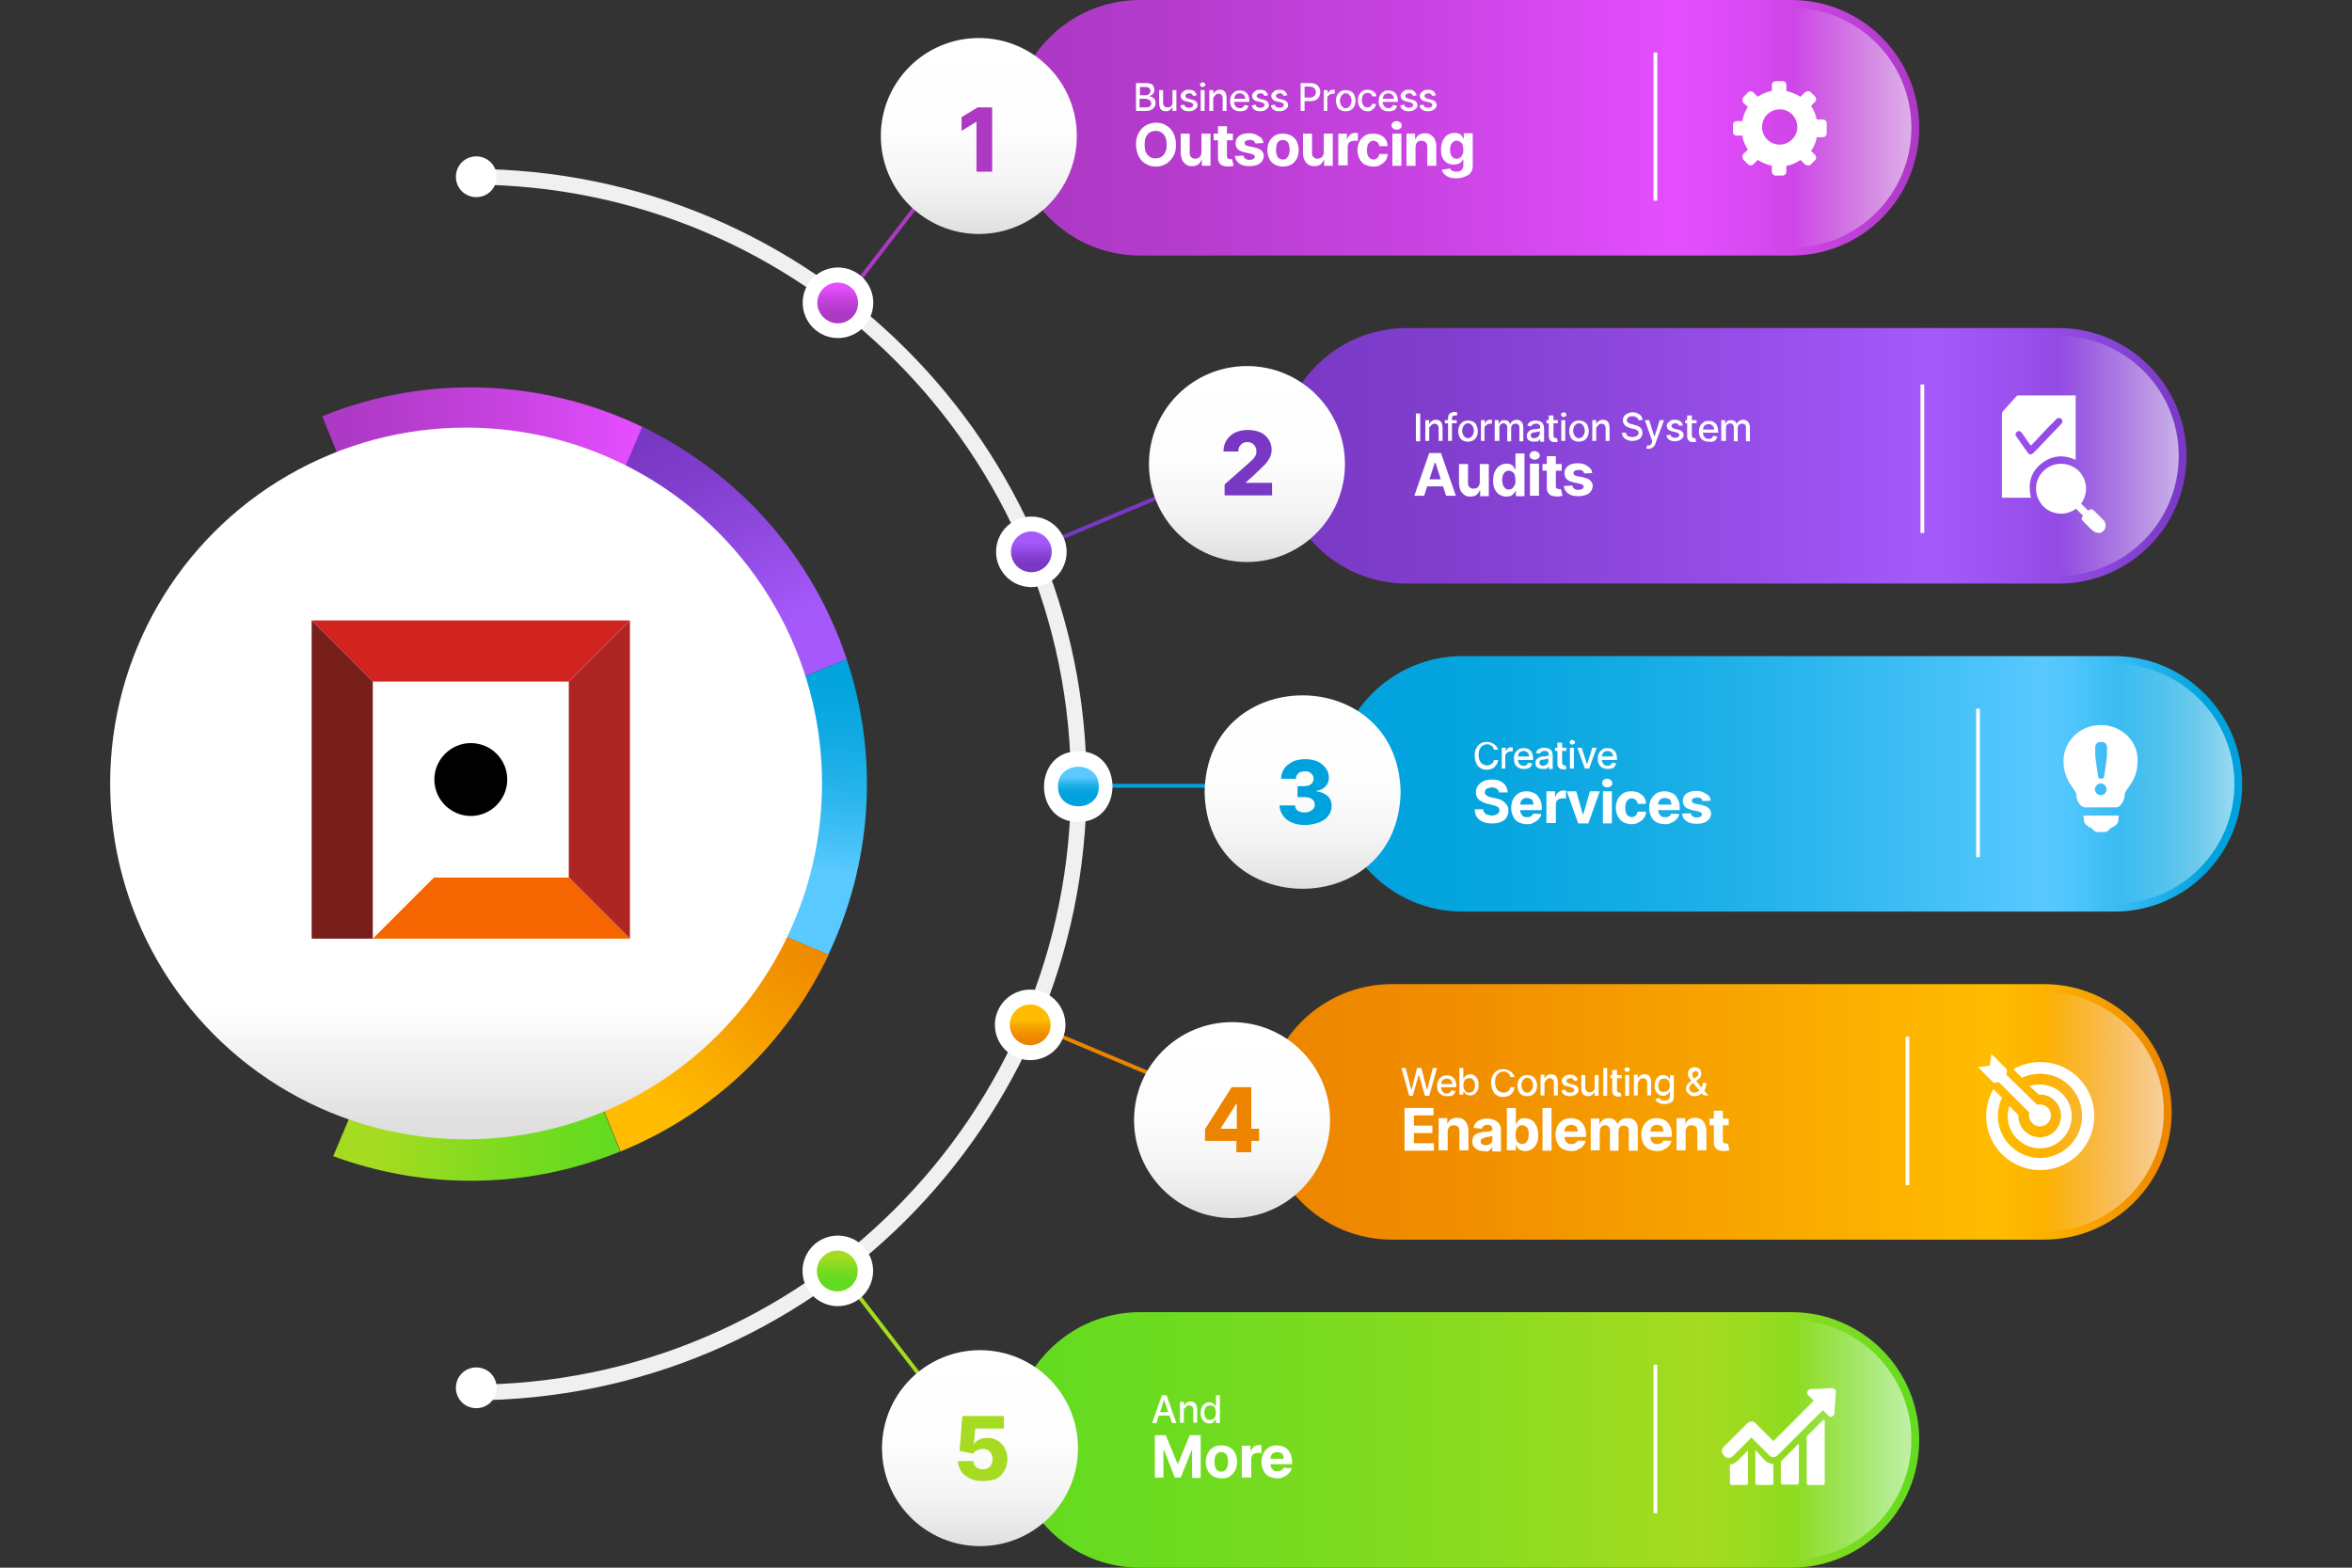 <svg xmlns="http://www.w3.org/2000/svg" xmlns:xlink="http://www.w3.org/1999/xlink" id="Layer_1" x="0px" y="0px" viewBox="0 0 600 400" style="enable-background:new 0 0 600 400;" xml:space="preserve"><rect x="0" y="0" width="600" height="400" fill="#333333" stroke="none"/><style type="text/css">	.st0{fill:none;stroke:#F0F0F0;stroke-width:4;stroke-miterlimit:10;}	.st1{fill:#FFFFFF;}	.st2{fill:url(#SVGID_1_);}	.st3{fill:url(#SVGID_00000040534805098096779870000006147059607335117229_);}	.st4{fill:url(#SVGID_00000175286107248086538990000012810248495454437273_);}	.st5{fill:#AC38C4;}	.st6{fill:url(#SVGID_00000101802963371790476780000012358440844368902544_);}	.st7{fill:url(#SVGID_00000147192947820778429490000003282692297368921520_);}	.st8{fill:url(#SVGID_00000117659151386466053720000016989087132868444350_);}	.st9{fill:url(#SVGID_00000167370631326998488780000010586667872914768517_);}	.st10{fill:url(#SVGID_00000073713841860295341830000004167219702535362195_);}	.st11{fill:none;stroke:#FFFFFF;stroke-width:0.959;stroke-miterlimit:10;}	.st12{fill:none;stroke:#AC38C4;stroke-miterlimit:10;}	.st13{fill:url(#SVGID_00000178188177410264191060000010242346525137108354_);}	.st14{fill:url(#SVGID_00000041254562826547719780000008404083691414100407_);}	.st15{fill:url(#SVGID_00000157989952019012620340000004200824701734212002_);}	.st16{fill:url(#SVGID_00000098934849395017138100000009992625646906892450_);}	.st17{fill:none;stroke:#7938C4;stroke-miterlimit:10;}	.st18{fill:url(#SVGID_00000127012363374092735330000001604352817838711429_);}	.st19{fill:url(#SVGID_00000004528526037659497680000017666834069052354693_);}	.st20{fill:#7938C4;}	.st21{fill:url(#SVGID_00000098208432126321572130000003824964688455461288_);}	.st22{fill:url(#SVGID_00000116925760416515119420000017791976619428176801_);}	.st23{fill:none;stroke:#00A2DD;stroke-miterlimit:10;}	.st24{fill:url(#SVGID_00000132776361431839582780000011642342129209895048_);}	.st25{fill:url(#SVGID_00000082353955221447559040000000032145245328806810_);}	.st26{fill:#00A2DD;}	.st27{fill:url(#SVGID_00000125588386167626869290000017895556090950303402_);}	.st28{fill:url(#SVGID_00000096760977550511742810000002215414971686092169_);}	.st29{fill:none;stroke:#ED8400;stroke-miterlimit:10;}	.st30{fill:url(#SVGID_00000135664047463955185620000005865045991485152400_);}	.st31{fill:url(#SVGID_00000139273567069742159350000014775372214855937943_);}	.st32{fill:#ED8400;}	.st33{fill:url(#SVGID_00000172432799980041715570000007542272342055756943_);}	.st34{fill:url(#SVGID_00000096037946055624691290000009951177248999675831_);}	.st35{fill:none;stroke:#A5DB20;stroke-miterlimit:10;}	.st36{fill:url(#SVGID_00000020391263412962680640000001657217032071505302_);}	.st37{fill:url(#SVGID_00000181089738344218441910000002235497431498035390_);}	.st38{fill:#A5DB20;}	.st39{fill-rule:evenodd;clip-rule:evenodd;fill:#AD2624;}	.st40{fill-rule:evenodd;clip-rule:evenodd;fill:#D12421;}	.st41{fill-rule:evenodd;clip-rule:evenodd;fill:#781F1C;}	.st42{fill-rule:evenodd;clip-rule:evenodd;fill:#F56600;}</style><path class="st0" d="M120.1,45.1c85.7,0,155.1,69.5,155.1,155.1s-69.5,155.1-155.1,155.1"></path><path class="st1" d="M116.3,45.1c0-2.9,2.3-5.2,5.2-5.2c2.9,0,5.2,2.3,5.2,5.2c0,2.9-2.3,5.2-5.2,5.2 C118.6,50.3,116.3,48,116.3,45.1z"></path><path class="st1" d="M116.3,354.1c0-2.9,2.3-5.2,5.2-5.2c2.9,0,5.2,2.3,5.2,5.2c0,2.9-2.3,5.2-5.2,5.2 C118.6,359.3,116.3,357,116.3,354.1z"></path><linearGradient id="SVGID_1_" gradientUnits="userSpaceOnUse" x1="140.519" y1="124.374" x2="173.549" y2="195.364">	<stop offset="0" style="stop-color:#7938C4"></stop>	<stop offset="0.203" style="stop-color:#823FCF"></stop>	<stop offset="0.56" style="stop-color:#9950EC"></stop>	<stop offset="0.719" style="stop-color:#A559FB"></stop></linearGradient><path class="st2" d="M216,168.2c-0.7-2.1-1.4-4.1-2.3-6.2c-9.8-24.3-28.1-42.6-50-53.2l-41.1,97.2L216,168.2z"></path><linearGradient id="SVGID_00000107555277450923564950000008523789909244414616_" gradientUnits="userSpaceOnUse" x1="175.745" y1="163.154" x2="169.829" y2="228.227">	<stop offset="0" style="stop-color:#00A2DD"></stop>	<stop offset="0.164" style="stop-color:#05A5DF"></stop>	<stop offset="0.353" style="stop-color:#13ABE4"></stop>	<stop offset="0.556" style="stop-color:#2AB5ED"></stop>	<stop offset="0.767" style="stop-color:#4AC3F9"></stop>	<stop offset="0.85" style="stop-color:#59C9FF"></stop></linearGradient><path style="fill:url(#SVGID_00000107555277450923564950000008523789909244414616_);" d="M122.7,206.1l88.6,37.5 c10.9-22.9,13.2-49.8,4.7-75.4L122.7,206.1L122.7,206.1z"></path><linearGradient id="SVGID_00000166673691906042974380000009608988327716491141_" gradientUnits="userSpaceOnUse" x1="82.155" y1="152.448" x2="163.777" y2="152.448">	<stop offset="0" style="stop-color:#AC38C4"></stop>	<stop offset="0.244" style="stop-color:#B53CCD"></stop>	<stop offset="0.639" style="stop-color:#CB44E5"></stop>	<stop offset="0.987" style="stop-color:#E54EFF"></stop></linearGradient><path style="fill:url(#SVGID_00000166673691906042974380000009608988327716491141_);" d="M122.7,206.1l41.1-97.2 C139,97,109.6,95.1,82.2,106.2L122.7,206.1L122.7,206.1z"></path><polygon class="st5" points="122.7,206.1 122.7,206.1 122.7,206.1 "></polygon><polygon class="st5" points="122.7,206.1 122.7,206.1 122.7,206.1 "></polygon><linearGradient id="SVGID_00000170265274418755910370000008318631057421764995_" gradientUnits="userSpaceOnUse" x1="85.032" y1="253.666" x2="158.214" y2="253.666">	<stop offset="0.169" style="stop-color:#A5DB20"></stop>	<stop offset="0.44" style="stop-color:#8ADB20"></stop>	<stop offset="0.797" style="stop-color:#6DDB20"></stop>	<stop offset="1" style="stop-color:#62DB20"></stop></linearGradient><path style="fill:url(#SVGID_00000170265274418755910370000008318631057421764995_);" d="M85,295c22.8,8.4,48.7,8.7,73-1.1 c0.1,0,0.1-0.1,0.2-0.1l-35.6-87.7L85,295z"></path><linearGradient id="SVGID_00000093896917057542362860000007462356729880958114_" gradientUnits="userSpaceOnUse" x1="182.152" y1="207.496" x2="135.319" y2="267.147">	<stop offset="0" style="stop-color:#ED8400"></stop>	<stop offset="0.246" style="stop-color:#F18F00"></stop>	<stop offset="0.678" style="stop-color:#FAAD00"></stop>	<stop offset="0.879" style="stop-color:#FFBC00"></stop></linearGradient><path style="fill:url(#SVGID_00000093896917057542362860000007462356729880958114_);" d="M122.7,206.1L122.7,206.1l35.6,87.7 c24.3-9.9,42.6-28.2,53.1-50.2L122.7,206.1z"></path><linearGradient id="SVGID_00000119089372140031048440000018272156401717186746_" gradientUnits="userSpaceOnUse" x1="118.896" y1="116.421" x2="118.896" y2="287.491">	<stop offset="0" style="stop-color:#FFFFFF"></stop>	<stop offset="0.144" style="stop-color:#FFFFFF"></stop>	<stop offset="0.821" style="stop-color:#FFFFFF"></stop>	<stop offset="1" style="stop-color:#DFDFDF"></stop></linearGradient><circle style="fill:url(#SVGID_00000119089372140031048440000018272156401717186746_);" cx="118.9" cy="199.9" r="90.8"></circle><linearGradient id="SVGID_00000019646805278788206980000015648128982111761030_" gradientUnits="userSpaceOnUse" x1="258.186" y1="32.583" x2="489.617" y2="32.583">	<stop offset="0" style="stop-color:#AC38C4"></stop>	<stop offset="0.182" style="stop-color:#B53CCD"></stop>	<stop offset="0.476" style="stop-color:#CB44E5"></stop>	<stop offset="0.736" style="stop-color:#E54EFF"></stop>	<stop offset="0.807" style="stop-color:#DA4AF4"></stop>	<stop offset="0.932" style="stop-color:#BE3FD7"></stop>	<stop offset="1" style="stop-color:#AC38C4"></stop></linearGradient><path style="fill:url(#SVGID_00000019646805278788206980000015648128982111761030_);" d="M457,0H290.8c-18,0-32.6,14.6-32.6,32.6v0 c0,18,14.6,32.6,32.6,32.6H457c18,0,32.6-14.6,32.6-32.6v0C489.6,14.6,475,0,457,0z"></path><linearGradient id="SVGID_00000129187376621526534160000004598767604535774849_" gradientUnits="userSpaceOnUse" x1="260.158" y1="32.583" x2="487.645" y2="32.583">	<stop offset="0" style="stop-color:#FFFFFF;stop-opacity:0"></stop>	<stop offset="0.866" style="stop-color:#FFFFFF;stop-opacity:0"></stop>	<stop offset="1" style="stop-color:#FFFFFF;stop-opacity:0.6"></stop></linearGradient><path style="fill:url(#SVGID_00000129187376621526534160000004598767604535774849_);" d="M290.8,63.2c-16.9,0-30.6-13.7-30.6-30.6 c0-16.9,13.7-30.6,30.6-30.6H457c16.9,0,30.6,13.7,30.6,30.6c0,16.9-13.7,30.6-30.6,30.6H290.8z"></path><g>	<g>		<g>			<g>				<path class="st1" d="M289.8,28.3v-7.1h2.6c0.5,0,0.9,0.1,1.2,0.2s0.6,0.4,0.7,0.7s0.2,0.6,0.2,0.9c0,0.3-0.1,0.5-0.2,0.7     c-0.1,0.2-0.3,0.4-0.4,0.5c-0.2,0.1-0.4,0.2-0.6,0.3v0.1c0.2,0,0.5,0.1,0.7,0.2c0.2,0.1,0.4,0.3,0.6,0.6     c0.1,0.3,0.2,0.6,0.2,0.9c0,0.4-0.1,0.7-0.3,1c-0.2,0.3-0.4,0.5-0.8,0.7c-0.4,0.2-0.8,0.3-1.4,0.3H289.8z M290.8,24.3h1.4     c0.2,0,0.5,0,0.6-0.1c0.2-0.1,0.3-0.2,0.5-0.4c0.1-0.2,0.2-0.4,0.2-0.6c0-0.3-0.1-0.5-0.3-0.7c-0.2-0.2-0.5-0.3-0.9-0.3h-1.5     V24.3z M290.8,27.4h1.5c0.5,0,0.9-0.1,1.1-0.3c0.2-0.2,0.3-0.4,0.3-0.7c0-0.2-0.1-0.4-0.2-0.6c-0.1-0.2-0.3-0.3-0.5-0.4     c-0.2-0.1-0.5-0.2-0.7-0.2h-1.6V27.4z"></path>				<path class="st1" d="M299.1,26.1V23h1v5.3h-1v-0.9h-0.1c-0.1,0.3-0.3,0.5-0.6,0.7c-0.3,0.2-0.6,0.3-1,0.3     c-0.3,0-0.6-0.1-0.9-0.2c-0.3-0.2-0.5-0.4-0.6-0.7s-0.2-0.7-0.2-1.1V23h1v3.2c0,0.4,0.1,0.6,0.3,0.9c0.2,0.2,0.5,0.3,0.8,0.3     c0.2,0,0.4,0,0.6-0.1c0.2-0.1,0.4-0.2,0.5-0.4C299.1,26.7,299.1,26.4,299.1,26.1z"></path>				<path class="st1" d="M305.3,24.3l-0.9,0.2c0-0.1-0.1-0.2-0.2-0.3c-0.1-0.1-0.2-0.2-0.3-0.3c-0.1-0.1-0.3-0.1-0.5-0.1     c-0.3,0-0.5,0.1-0.7,0.2c-0.2,0.1-0.3,0.3-0.3,0.5c0,0.2,0.1,0.3,0.2,0.4c0.1,0.1,0.3,0.2,0.6,0.3l0.8,0.2     c0.5,0.1,0.9,0.3,1.1,0.5c0.2,0.2,0.4,0.5,0.4,0.9c0,0.3-0.1,0.6-0.3,0.8c-0.2,0.2-0.4,0.4-0.8,0.6c-0.3,0.1-0.7,0.2-1.1,0.2     c-0.6,0-1.1-0.1-1.5-0.4s-0.6-0.6-0.7-1.1l1-0.2c0.1,0.3,0.2,0.5,0.4,0.6s0.4,0.2,0.8,0.2c0.3,0,0.6-0.1,0.8-0.2     c0.2-0.1,0.3-0.3,0.3-0.5c0-0.2-0.1-0.3-0.2-0.4s-0.3-0.2-0.6-0.3l-0.9-0.2c-0.5-0.1-0.9-0.3-1.1-0.5c-0.2-0.2-0.4-0.6-0.4-0.9     c0-0.3,0.1-0.6,0.3-0.8c0.2-0.2,0.4-0.4,0.7-0.6s0.7-0.2,1.1-0.2c0.6,0,1,0.1,1.4,0.4C305,23.6,305.2,23.9,305.3,24.3z"></path>				<path class="st1" d="M306.8,22.2c-0.2,0-0.3-0.1-0.5-0.2c-0.1-0.1-0.2-0.3-0.2-0.4c0-0.2,0.1-0.3,0.2-0.4     c0.1-0.1,0.3-0.2,0.5-0.2c0.2,0,0.3,0.1,0.5,0.2c0.1,0.1,0.2,0.3,0.2,0.4c0,0.2-0.1,0.3-0.2,0.4C307.1,22.1,307,22.2,306.8,22.2     z M306.3,28.3V23h1v5.3H306.3z"></path>				<path class="st1" d="M309.5,25.2v3.1h-1V23h1v0.9h0.1c0.1-0.3,0.3-0.5,0.6-0.7c0.3-0.2,0.6-0.3,1-0.3c0.4,0,0.7,0.1,0.9,0.2     c0.3,0.2,0.5,0.4,0.6,0.7s0.2,0.7,0.2,1.1v3.4h-1v-3.2c0-0.4-0.1-0.7-0.3-0.9c-0.2-0.2-0.5-0.3-0.8-0.3c-0.2,0-0.5,0.1-0.6,0.2     s-0.3,0.3-0.4,0.5C309.6,24.7,309.5,24.9,309.5,25.2z"></path>				<path class="st1" d="M316.3,28.4c-0.5,0-1-0.1-1.3-0.3c-0.4-0.2-0.7-0.5-0.9-0.9c-0.2-0.4-0.3-0.9-0.3-1.4c0-0.5,0.1-1,0.3-1.4     c0.2-0.4,0.5-0.7,0.9-1s0.8-0.3,1.3-0.3c0.3,0,0.6,0,0.9,0.1c0.3,0.1,0.5,0.3,0.8,0.5c0.2,0.2,0.4,0.5,0.5,0.8     c0.1,0.3,0.2,0.7,0.2,1.2V26h-4.2v-0.8h3.2c0-0.3-0.1-0.5-0.2-0.7c-0.1-0.2-0.3-0.4-0.5-0.5c-0.2-0.1-0.4-0.2-0.7-0.2     c-0.3,0-0.5,0.1-0.8,0.2c-0.2,0.1-0.4,0.3-0.5,0.6s-0.2,0.5-0.2,0.7v0.6c0,0.4,0.1,0.7,0.2,0.9c0.1,0.2,0.3,0.4,0.5,0.6     c0.2,0.1,0.5,0.2,0.8,0.2c0.2,0,0.4,0,0.5-0.1c0.2-0.1,0.3-0.1,0.4-0.3s0.2-0.3,0.3-0.4l1,0.2c-0.1,0.3-0.2,0.5-0.4,0.8     s-0.5,0.4-0.8,0.5S316.7,28.4,316.3,28.4z"></path>				<path class="st1" d="M323.5,24.3l-0.9,0.2c0-0.1-0.1-0.2-0.2-0.3c-0.1-0.1-0.2-0.2-0.3-0.3c-0.1-0.1-0.3-0.1-0.5-0.1     c-0.3,0-0.5,0.1-0.7,0.2c-0.2,0.1-0.3,0.3-0.3,0.5c0,0.2,0.1,0.3,0.2,0.4c0.1,0.1,0.3,0.2,0.6,0.3l0.8,0.2     c0.5,0.1,0.9,0.3,1.1,0.5s0.4,0.5,0.4,0.9c0,0.3-0.1,0.6-0.3,0.8c-0.2,0.2-0.4,0.4-0.8,0.6c-0.3,0.1-0.7,0.2-1.1,0.2     c-0.6,0-1.1-0.1-1.5-0.4s-0.6-0.6-0.7-1.1l1-0.2c0.1,0.3,0.2,0.5,0.4,0.6s0.4,0.2,0.8,0.2c0.3,0,0.6-0.1,0.8-0.2     c0.2-0.1,0.3-0.3,0.3-0.5c0-0.2-0.1-0.3-0.2-0.4s-0.3-0.2-0.6-0.3l-0.9-0.2c-0.5-0.1-0.9-0.3-1.1-0.5c-0.2-0.2-0.4-0.6-0.4-0.9     c0-0.3,0.1-0.6,0.3-0.8s0.4-0.4,0.7-0.6s0.7-0.2,1.1-0.2c0.6,0,1,0.1,1.4,0.4C323.1,23.6,323.4,23.9,323.5,24.3z"></path>				<path class="st1" d="M328.4,24.3l-0.9,0.2c0-0.1-0.1-0.2-0.2-0.3c-0.1-0.1-0.2-0.2-0.3-0.3c-0.1-0.1-0.3-0.1-0.5-0.1     c-0.3,0-0.5,0.1-0.7,0.2c-0.2,0.1-0.3,0.3-0.3,0.5c0,0.2,0.1,0.3,0.2,0.4c0.1,0.1,0.3,0.2,0.6,0.3l0.8,0.2     c0.5,0.1,0.9,0.3,1.1,0.5s0.4,0.5,0.4,0.9c0,0.3-0.1,0.6-0.3,0.8c-0.2,0.2-0.4,0.4-0.8,0.6c-0.3,0.1-0.7,0.2-1.1,0.2     c-0.6,0-1.1-0.1-1.5-0.4s-0.6-0.6-0.7-1.1l1-0.2c0.1,0.3,0.2,0.5,0.4,0.6s0.4,0.2,0.8,0.2c0.3,0,0.6-0.1,0.8-0.2     c0.2-0.1,0.3-0.3,0.3-0.5c0-0.2-0.1-0.3-0.2-0.4s-0.3-0.2-0.6-0.3l-0.9-0.2c-0.5-0.1-0.9-0.3-1.1-0.5c-0.2-0.2-0.4-0.6-0.4-0.9     c0-0.3,0.1-0.6,0.3-0.8s0.4-0.4,0.7-0.6s0.7-0.2,1.1-0.2c0.6,0,1,0.1,1.4,0.4C328.1,23.6,328.3,23.9,328.4,24.3z"></path>				<path class="st1" d="M331.8,28.3v-7.1h2.5c0.5,0,1,0.1,1.4,0.3s0.6,0.5,0.8,0.8c0.2,0.3,0.3,0.7,0.3,1.2c0,0.4-0.1,0.8-0.3,1.2     s-0.5,0.6-0.8,0.8c-0.4,0.2-0.8,0.3-1.4,0.3h-1.7v-0.9h1.6c0.3,0,0.6-0.1,0.8-0.2c0.2-0.1,0.4-0.3,0.5-0.5     c0.1-0.2,0.2-0.4,0.2-0.7c0-0.3-0.1-0.5-0.2-0.7c-0.1-0.2-0.3-0.4-0.5-0.5s-0.5-0.2-0.9-0.2h-1.3v6.2H331.8z"></path>				<path class="st1" d="M337.7,28.3V23h1v0.8h0.1c0.1-0.3,0.3-0.5,0.5-0.7s0.5-0.2,0.8-0.2c0.1,0,0.1,0,0.2,0c0.1,0,0.2,0,0.2,0v1     c0,0-0.1,0-0.2,0c-0.1,0-0.2,0-0.3,0c-0.2,0-0.5,0.1-0.7,0.2c-0.2,0.1-0.3,0.2-0.5,0.4s-0.2,0.4-0.2,0.6v3.2H337.7z"></path>				<path class="st1" d="M343.3,28.4c-0.5,0-0.9-0.1-1.3-0.3c-0.4-0.2-0.7-0.5-0.9-1s-0.3-0.9-0.3-1.4c0-0.5,0.1-1,0.3-1.4     s0.5-0.7,0.9-1c0.4-0.2,0.8-0.3,1.3-0.3s0.9,0.1,1.3,0.3c0.4,0.2,0.7,0.5,0.9,1c0.2,0.4,0.3,0.9,0.3,1.4c0,0.5-0.1,1-0.3,1.4     c-0.2,0.4-0.5,0.7-0.9,1C344.2,28.3,343.8,28.4,343.3,28.4z M343.3,27.6c0.3,0,0.6-0.1,0.8-0.3c0.2-0.2,0.4-0.4,0.5-0.7     c0.1-0.3,0.2-0.6,0.2-0.9c0-0.3-0.1-0.6-0.2-0.9s-0.3-0.5-0.5-0.7c-0.2-0.2-0.5-0.3-0.8-0.3c-0.3,0-0.6,0.1-0.8,0.3     c-0.2,0.2-0.4,0.4-0.5,0.7c-0.1,0.3-0.2,0.6-0.2,0.9c0,0.3,0.1,0.7,0.2,0.9c0.1,0.3,0.3,0.5,0.5,0.7     C342.7,27.5,342.9,27.6,343.3,27.6z"></path>				<path class="st1" d="M348.9,28.4c-0.5,0-1-0.1-1.3-0.4c-0.4-0.2-0.7-0.6-0.9-1c-0.2-0.4-0.3-0.9-0.3-1.4c0-0.5,0.1-1,0.3-1.4     c0.2-0.4,0.5-0.7,0.9-1c0.4-0.2,0.8-0.3,1.3-0.3c0.4,0,0.8,0.1,1.1,0.2c0.3,0.1,0.6,0.4,0.8,0.6s0.3,0.6,0.3,0.9h-1     c-0.1-0.2-0.2-0.5-0.4-0.6c-0.2-0.2-0.5-0.3-0.8-0.3c-0.3,0-0.5,0.1-0.8,0.2c-0.2,0.2-0.4,0.4-0.5,0.6c-0.1,0.3-0.2,0.6-0.2,1     c0,0.4,0.1,0.7,0.2,1c0.1,0.3,0.3,0.5,0.5,0.7c0.2,0.2,0.5,0.2,0.8,0.2c0.2,0,0.4,0,0.5-0.1c0.2-0.1,0.3-0.2,0.4-0.3     s0.2-0.3,0.2-0.5h1c0,0.3-0.1,0.6-0.3,0.9c-0.2,0.3-0.4,0.5-0.7,0.6C349.7,28.4,349.3,28.4,348.9,28.4z"></path>				<path class="st1" d="M354.2,28.4c-0.5,0-1-0.1-1.3-0.3c-0.4-0.2-0.7-0.5-0.9-0.9c-0.2-0.4-0.3-0.9-0.3-1.4c0-0.5,0.1-1,0.3-1.4     c0.2-0.4,0.5-0.7,0.9-1s0.8-0.3,1.3-0.3c0.3,0,0.6,0,0.9,0.1c0.3,0.1,0.5,0.3,0.8,0.5c0.2,0.2,0.4,0.5,0.5,0.8     c0.1,0.3,0.2,0.7,0.2,1.2V26h-4.2v-0.8h3.2c0-0.3-0.1-0.5-0.2-0.7c-0.1-0.2-0.3-0.4-0.5-0.5c-0.2-0.1-0.4-0.2-0.7-0.2     c-0.3,0-0.5,0.1-0.8,0.2c-0.2,0.1-0.4,0.3-0.5,0.6s-0.2,0.5-0.2,0.7v0.6c0,0.4,0.1,0.7,0.2,0.9c0.1,0.2,0.3,0.4,0.5,0.6     c0.2,0.1,0.5,0.2,0.8,0.2c0.2,0,0.4,0,0.5-0.1c0.2-0.1,0.3-0.1,0.4-0.3s0.2-0.3,0.3-0.4l1,0.2c-0.1,0.3-0.2,0.5-0.4,0.8     s-0.5,0.4-0.8,0.5S354.6,28.4,354.2,28.4z"></path>				<path class="st1" d="M361.4,24.3l-0.9,0.2c0-0.1-0.1-0.2-0.2-0.3c-0.1-0.1-0.2-0.2-0.3-0.3c-0.1-0.1-0.3-0.1-0.5-0.1     c-0.3,0-0.5,0.1-0.7,0.2c-0.2,0.1-0.3,0.3-0.3,0.5c0,0.2,0.1,0.3,0.2,0.4c0.1,0.1,0.3,0.2,0.6,0.3l0.8,0.2     c0.5,0.1,0.9,0.3,1.1,0.5s0.4,0.5,0.4,0.9c0,0.3-0.1,0.6-0.3,0.8c-0.2,0.2-0.4,0.4-0.8,0.6c-0.3,0.1-0.7,0.2-1.1,0.2     c-0.6,0-1.1-0.1-1.5-0.4s-0.6-0.6-0.7-1.1l1-0.2c0.1,0.3,0.2,0.5,0.4,0.6s0.4,0.2,0.8,0.2c0.3,0,0.6-0.1,0.8-0.2     c0.2-0.1,0.3-0.3,0.3-0.5c0-0.2-0.1-0.3-0.2-0.4s-0.3-0.2-0.6-0.3l-0.9-0.2c-0.5-0.1-0.9-0.3-1.1-0.5c-0.2-0.2-0.4-0.6-0.4-0.9     c0-0.3,0.1-0.6,0.3-0.8s0.4-0.4,0.7-0.6s0.7-0.2,1.1-0.2c0.6,0,1,0.1,1.4,0.4C361,23.6,361.3,23.9,361.4,24.3z"></path>				<path class="st1" d="M366.3,24.3l-0.9,0.2c0-0.1-0.1-0.2-0.2-0.3c-0.1-0.1-0.2-0.2-0.3-0.3c-0.1-0.1-0.3-0.1-0.5-0.1     c-0.3,0-0.5,0.1-0.7,0.2c-0.2,0.1-0.3,0.3-0.3,0.5c0,0.2,0.1,0.3,0.2,0.4c0.1,0.1,0.3,0.2,0.6,0.3l0.8,0.2     c0.5,0.1,0.9,0.3,1.1,0.5s0.4,0.5,0.4,0.9c0,0.3-0.1,0.6-0.3,0.8c-0.2,0.2-0.4,0.4-0.8,0.6c-0.3,0.1-0.7,0.2-1.1,0.2     c-0.6,0-1.1-0.1-1.5-0.4s-0.6-0.6-0.7-1.1l1-0.2c0.1,0.3,0.2,0.5,0.4,0.6s0.4,0.2,0.8,0.2c0.3,0,0.6-0.1,0.8-0.2     c0.2-0.1,0.3-0.3,0.3-0.5c0-0.2-0.1-0.3-0.2-0.4s-0.3-0.2-0.6-0.3l-0.9-0.2c-0.5-0.1-0.9-0.3-1.1-0.5c-0.2-0.2-0.4-0.6-0.4-0.9     c0-0.3,0.1-0.6,0.3-0.8s0.4-0.4,0.7-0.6s0.7-0.2,1.1-0.2c0.6,0,1,0.1,1.4,0.4C366,23.6,366.2,23.9,366.3,24.3z"></path>				<path class="st1" d="M300,36.9c0,1.2-0.2,2.2-0.7,3s-1.1,1.5-1.8,1.9s-1.6,0.7-2.6,0.7c-1,0-1.8-0.2-2.6-0.7     c-0.8-0.4-1.4-1.1-1.8-1.9c-0.4-0.8-0.7-1.8-0.7-3c0-1.2,0.2-2.2,0.7-3c0.4-0.8,1.1-1.5,1.8-1.9c0.8-0.4,1.6-0.7,2.6-0.7     c1,0,1.8,0.2,2.6,0.7s1.4,1.1,1.8,1.9S300,35.7,300,36.9z M297.6,36.9c0-0.8-0.1-1.4-0.3-1.9c-0.2-0.5-0.6-0.9-1-1.2     s-0.9-0.4-1.5-0.4s-1,0.1-1.5,0.4s-0.7,0.7-1,1.2c-0.2,0.5-0.3,1.2-0.3,1.9s0.1,1.4,0.3,1.9s0.6,0.9,1,1.2s0.9,0.4,1.5,0.4     s1-0.1,1.5-0.4s0.7-0.7,1-1.2S297.6,37.6,297.6,36.9z"></path>				<path class="st1" d="M306.5,38.8v-4.7h2.3v8.2h-2.2v-1.5h-0.1c-0.2,0.5-0.5,0.9-0.9,1.2c-0.4,0.3-0.9,0.4-1.6,0.4     c-0.5,0-1-0.1-1.4-0.4s-0.7-0.6-1-1.1c-0.2-0.5-0.3-1-0.4-1.6v-5.2h2.3V39c0,0.5,0.1,0.9,0.4,1.1c0.3,0.3,0.6,0.4,1,0.4     c0.3,0,0.5-0.1,0.8-0.2s0.4-0.3,0.6-0.6C306.4,39.5,306.5,39.2,306.5,38.8z"></path>				<path class="st1" d="M314.5,34.1v1.7h-4.9v-1.7H314.5z M310.7,32.2h2.3v7.6c0,0.2,0,0.4,0.1,0.5c0.1,0.1,0.2,0.2,0.3,0.2     c0.1,0,0.2,0.1,0.4,0.1c0.1,0,0.2,0,0.3,0s0.2,0,0.2,0l0.4,1.7c-0.1,0-0.3,0.1-0.5,0.1c-0.2,0-0.5,0.1-0.8,0.1     c-0.5,0-1-0.1-1.4-0.2s-0.7-0.4-1-0.8c-0.2-0.4-0.3-0.8-0.3-1.3V32.2z"></path>				<path class="st1" d="M322.3,36.5l-2.1,0.1c0-0.2-0.1-0.3-0.2-0.5c-0.1-0.1-0.3-0.3-0.5-0.3c-0.2-0.1-0.4-0.1-0.7-0.1     c-0.4,0-0.6,0.1-0.9,0.2s-0.4,0.3-0.4,0.6c0,0.2,0.1,0.4,0.2,0.5c0.2,0.1,0.4,0.2,0.8,0.3l1.5,0.3c0.8,0.2,1.4,0.4,1.8,0.8     c0.4,0.4,0.6,0.8,0.6,1.4c0,0.5-0.2,1-0.5,1.4c-0.3,0.4-0.7,0.7-1.3,0.9c-0.5,0.2-1.2,0.3-1.9,0.3c-1.1,0-1.9-0.2-2.6-0.7     c-0.6-0.5-1-1.1-1.1-1.9l2.2-0.1c0.1,0.3,0.2,0.6,0.5,0.8c0.3,0.2,0.6,0.3,1,0.3c0.4,0,0.7-0.1,1-0.2c0.2-0.2,0.4-0.4,0.4-0.6     c0-0.2-0.1-0.4-0.3-0.5c-0.2-0.1-0.4-0.2-0.8-0.3l-1.4-0.3c-0.8-0.2-1.4-0.4-1.8-0.8c-0.4-0.4-0.6-0.9-0.6-1.5     c0-0.5,0.1-1,0.4-1.4s0.7-0.7,1.2-0.9c0.5-0.2,1.1-0.3,1.8-0.3c1,0,1.8,0.2,2.4,0.7C321.9,35.1,322.2,35.7,322.3,36.5z"></path>				<path class="st1" d="M327.3,42.5c-0.8,0-1.5-0.2-2.1-0.5c-0.6-0.4-1.1-0.8-1.4-1.5c-0.3-0.6-0.5-1.4-0.5-2.2     c0-0.8,0.2-1.6,0.5-2.2c0.3-0.6,0.8-1.1,1.4-1.5c0.6-0.4,1.3-0.5,2.1-0.5c0.8,0,1.5,0.2,2.1,0.5c0.6,0.4,1.1,0.8,1.4,1.5     c0.3,0.6,0.5,1.4,0.5,2.2c0,0.8-0.2,1.6-0.5,2.2c-0.3,0.6-0.8,1.1-1.4,1.5C328.8,42.3,328.1,42.5,327.3,42.5z M327.3,40.7     c0.4,0,0.7-0.1,0.9-0.3s0.4-0.5,0.6-0.9c0.1-0.4,0.2-0.8,0.2-1.3c0-0.5-0.1-0.9-0.2-1.3c-0.1-0.4-0.3-0.7-0.6-0.9     c-0.3-0.2-0.6-0.3-0.9-0.3c-0.4,0-0.7,0.1-1,0.3c-0.3,0.2-0.5,0.5-0.6,0.9c-0.1,0.4-0.2,0.8-0.2,1.3c0,0.5,0.1,0.9,0.2,1.3     c0.1,0.4,0.3,0.7,0.6,0.9C326.6,40.6,326.9,40.7,327.3,40.7z"></path>				<path class="st1" d="M337.7,38.8v-4.7h2.3v8.2h-2.2v-1.5h-0.1c-0.2,0.5-0.5,0.9-0.9,1.2c-0.4,0.3-0.9,0.4-1.6,0.4     c-0.5,0-1-0.1-1.4-0.4c-0.4-0.2-0.7-0.6-1-1.1c-0.2-0.5-0.4-1-0.4-1.6v-5.2h2.3V39c0,0.5,0.1,0.9,0.4,1.1c0.3,0.3,0.6,0.4,1,0.4     c0.3,0,0.5-0.1,0.8-0.2c0.2-0.1,0.4-0.3,0.6-0.6S337.7,39.2,337.7,38.8z"></path>				<path class="st1" d="M341.4,42.3v-8.2h2.2v1.4h0.1c0.1-0.5,0.4-0.9,0.8-1.2c0.4-0.3,0.8-0.4,1.2-0.4c0.1,0,0.2,0,0.4,0     c0.1,0,0.2,0,0.3,0.1v2c-0.1,0-0.3-0.1-0.4-0.1c-0.2,0-0.4,0-0.5,0c-0.3,0-0.6,0.1-0.9,0.2c-0.3,0.1-0.5,0.3-0.6,0.6     c-0.2,0.3-0.2,0.6-0.2,0.9v4.6H341.4z"></path>				<path class="st1" d="M350.4,42.5c-0.8,0-1.6-0.2-2.2-0.5s-1.1-0.9-1.4-1.5s-0.5-1.4-0.5-2.2c0-0.8,0.2-1.6,0.5-2.2     c0.3-0.6,0.8-1.1,1.4-1.5c0.6-0.4,1.3-0.5,2.1-0.5c0.7,0,1.3,0.1,1.9,0.4s1,0.6,1.3,1.1s0.5,1,0.5,1.7h-2.1     c-0.1-0.4-0.2-0.7-0.5-1c-0.3-0.2-0.6-0.4-1-0.4c-0.4,0-0.7,0.1-0.9,0.3s-0.5,0.5-0.6,0.8c-0.1,0.4-0.2,0.8-0.2,1.3     c0,0.5,0.1,1,0.2,1.3s0.3,0.6,0.6,0.8s0.6,0.3,0.9,0.3c0.3,0,0.5-0.1,0.7-0.2c0.2-0.1,0.4-0.3,0.5-0.5s0.2-0.5,0.3-0.7h2.1     c0,0.6-0.2,1.2-0.5,1.6c-0.3,0.5-0.7,0.8-1.3,1.1C351.8,42.4,351.2,42.5,350.4,42.5z"></path>				<path class="st1" d="M356.3,33.1c-0.3,0-0.6-0.1-0.9-0.3s-0.4-0.5-0.4-0.8c0-0.3,0.1-0.6,0.4-0.8c0.2-0.2,0.5-0.3,0.9-0.3     c0.3,0,0.6,0.1,0.9,0.3c0.2,0.2,0.4,0.5,0.4,0.8c0,0.3-0.1,0.6-0.4,0.8C356.9,33,356.7,33.1,356.3,33.1z M355.2,42.3v-8.2h2.3     v8.2H355.2z"></path>				<path class="st1" d="M361.1,37.6v4.7h-2.3v-8.2h2.2v1.4h0.1c0.2-0.5,0.5-0.9,0.9-1.1c0.4-0.3,0.9-0.4,1.5-0.4     c0.6,0,1.1,0.1,1.5,0.4s0.8,0.6,1,1.1c0.2,0.5,0.4,1,0.4,1.6v5.2h-2.3v-4.8c0-0.5-0.1-0.9-0.4-1.2c-0.3-0.3-0.6-0.4-1.1-0.4     c-0.3,0-0.6,0.1-0.8,0.2s-0.4,0.3-0.5,0.6C361.2,36.9,361.1,37.2,361.1,37.6z"></path>				<path class="st1" d="M371.5,45.5c-0.7,0-1.4-0.1-1.9-0.3c-0.5-0.2-0.9-0.5-1.2-0.8s-0.5-0.7-0.6-1.1l2.1-0.3     c0.1,0.1,0.2,0.3,0.3,0.4c0.1,0.1,0.3,0.2,0.6,0.3c0.2,0.1,0.5,0.1,0.8,0.1c0.5,0,0.9-0.1,1.2-0.4s0.5-0.6,0.5-1.2v-1.5h-0.1     c-0.1,0.2-0.2,0.4-0.4,0.6c-0.2,0.2-0.5,0.4-0.8,0.5s-0.7,0.2-1.1,0.2c-0.6,0-1.2-0.1-1.7-0.4c-0.5-0.3-0.9-0.7-1.2-1.3     c-0.3-0.6-0.4-1.3-0.4-2.2c0-0.9,0.2-1.7,0.5-2.3s0.7-1.1,1.2-1.4c0.5-0.3,1.1-0.5,1.7-0.5c0.5,0,0.8,0.1,1.2,0.2     c0.3,0.2,0.6,0.3,0.7,0.6c0.2,0.2,0.3,0.5,0.4,0.7h0.1v-1.4h2.3v8.3c0,0.7-0.2,1.3-0.5,1.7c-0.3,0.5-0.8,0.8-1.4,1     C373,45.4,372.3,45.5,371.5,45.5z M371.6,40.5c0.4,0,0.7-0.1,0.9-0.3c0.3-0.2,0.4-0.4,0.6-0.8s0.2-0.8,0.2-1.2s-0.1-0.9-0.2-1.2     c-0.1-0.4-0.3-0.6-0.6-0.8c-0.3-0.2-0.6-0.3-0.9-0.3c-0.4,0-0.7,0.1-0.9,0.3c-0.3,0.2-0.4,0.5-0.6,0.8c-0.1,0.4-0.2,0.8-0.2,1.2     c0,0.5,0.1,0.9,0.2,1.2c0.1,0.3,0.3,0.6,0.6,0.8C370.9,40.4,371.2,40.5,371.6,40.5z"></path>			</g>		</g>	</g>	<line class="st11" x1="422.3" y1="13.4" x2="422.3" y2="51.2"></line></g><line class="st12" x1="214.4" y1="77.7" x2="246.8" y2="35.6"></line><g>	<ellipse transform="matrix(0.924 -0.383 0.383 0.924 -13.293 87.675)" class="st1" cx="213.7" cy="77.3" rx="9" ry="9"></ellipse>			<linearGradient id="SVGID_00000144312212060806202950000009663294917667291063_" gradientUnits="userSpaceOnUse" x1="213.74" y1="80.433" x2="213.74" y2="73.268">		<stop offset="0" style="stop-color:#AC38C4"></stop>		<stop offset="0.244" style="stop-color:#B53CCD"></stop>		<stop offset="0.639" style="stop-color:#CB44E5"></stop>		<stop offset="0.987" style="stop-color:#E54EFF"></stop>	</linearGradient>	<path style="fill:url(#SVGID_00000144312212060806202950000009663294917667291063_);" d="M208.5,77.3c0-2.9,2.3-5.2,5.2-5.2  c2.9,0,5.2,2.3,5.2,5.2c0,2.9-2.3,5.2-5.2,5.2C210.9,82.5,208.5,80.1,208.5,77.3z"></path></g><linearGradient id="SVGID_00000132066295422014525920000004194936702446083994_" gradientUnits="userSpaceOnUse" x1="249.694" y1="9.688" x2="249.694" y2="59.688">	<stop offset="0" style="stop-color:#FFFFFF"></stop>	<stop offset="0.471" style="stop-color:#FDFDFD"></stop>	<stop offset="0.72" style="stop-color:#F5F5F5"></stop>	<stop offset="0.916" style="stop-color:#E7E7E7"></stop>	<stop offset="1" style="stop-color:#DFDFDF"></stop></linearGradient><circle style="fill:url(#SVGID_00000132066295422014525920000004194936702446083994_);" cx="249.7" cy="34.7" r="25"></circle><g>	<path class="st5" d="M253.1,27.3v16.5h-4V31.1h-0.1l-3.7,2.3v-3.5l4.1-2.5H253.1z"></path></g><g>	<path class="st1" d="M466,31.5c0-0.6-0.4-1-1-1l-1.5,0c0-0.1-0.1-0.2-0.1-0.3c0,0,0,0,0,0c-0.3-1.1-0.7-2.2-1.4-3.2l1-1  c0,0,0,0,0,0l0,0c0.4-0.4,0.4-1,0-1.4l-1.1-1.1c-0.1-0.1-0.2-0.2-0.4-0.2c-0.1,0-0.1,0-0.2,0c0,0-0.1,0-0.1,0  c-0.3,0-0.6,0.1-0.8,0.3l-1.1,1.1c-1.1-0.7-2.3-1.2-3.6-1.5l0-1.5c0-0.6-0.4-1-1-1l-1.6,0c-0.2,0-0.3,0.1-0.5,0.1  c-0.4,0.2-0.6,0.5-0.6,0.9l0,1.5c-1.2,0.2-2.5,0.7-3.6,1.5l-1.1-1.1c-0.4-0.4-1-0.4-1.4,0l-1.1,1.1c-0.1,0.1-0.2,0.2-0.2,0.4  c-0.2,0.4-0.1,0.8,0.2,1.2l1.1,1c-0.7,1-1.1,2.1-1.4,3.2c0,0,0,0,0.1,0c0,0.1-0.1,0.3-0.1,0.4l-1.5,0c-0.4,0-0.8,0.3-0.9,0.7  c0,0.1,0,0.1,0,0.2c0,0.1,0,0.1,0,0.1v0c0,0,0,0,0,0l0,0.8l0,0.8c0,0,0,0,0,0v0c0,0.1,0,0.1,0,0.2c0,0.1,0,0.1,0,0.2  c0.1,0.4,0.5,0.7,0.9,0.7l1.5,0c0,0.1,0.1,0.3,0.1,0.4c0,0,0,0-0.1,0c0.3,1.1,0.7,2.2,1.4,3.2l-1.1,1c-0.3,0.3-0.4,0.8-0.2,1.2  c0,0.1,0.1,0.3,0.2,0.4l1.1,1.1c0.4,0.4,1,0.4,1.4,0l1.1-1.1c1.1,0.7,2.3,1.2,3.6,1.5l0,1.5c0,0.4,0.3,0.8,0.6,0.9  c0.1,0.1,0.3,0.1,0.5,0.1l1.6,0c0.6,0,1-0.5,1-1l0-1.5c1.3-0.2,2.5-0.7,3.6-1.5l1.1,1.1c0.2,0.2,0.5,0.3,0.8,0.3c0,0,0.1,0,0.1,0  c0.1,0,0.1,0,0.2,0c0.1,0,0.3-0.1,0.4-0.2l1.1-1.1c0.4-0.4,0.4-1,0-1.4l0,0c0,0,0,0,0,0l-1-1c0.7-1,1.2-2.1,1.4-3.2c0,0,0,0,0,0  c0-0.1,0.1-0.2,0.1-0.3l1.5,0c0.6,0,1-0.5,1-1l0-0.8L466,31.5z M454,36.9c-2.5,0-4.5-2-4.5-4.5c0-2.5,2-4.5,4.5-4.5s4.5,2,4.5,4.5  C458.5,34.8,456.5,36.9,454,36.9z"></path></g><linearGradient id="SVGID_00000073701214592632707840000015579284963642516634_" gradientUnits="userSpaceOnUse" x1="326.291" y1="116.292" x2="557.722" y2="116.292">	<stop offset="0" style="stop-color:#7938C4"></stop>	<stop offset="0.203" style="stop-color:#823FCF"></stop>	<stop offset="0.56" style="stop-color:#9950EC"></stop>	<stop offset="0.719" style="stop-color:#A559FB"></stop>	<stop offset="0.798" style="stop-color:#9C52F0"></stop>	<stop offset="0.938" style="stop-color:#8541D3"></stop>	<stop offset="1" style="stop-color:#7938C4"></stop></linearGradient><path style="fill:url(#SVGID_00000073701214592632707840000015579284963642516634_);" d="M525.1,83.7H358.9 c-18,0-32.6,14.6-32.6,32.6l0,0c0,18,14.6,32.6,32.6,32.6h166.3c18,0,32.6-14.6,32.6-32.6l0,0C557.7,98.3,543.1,83.7,525.1,83.7z"></path><linearGradient id="SVGID_00000024704531784902871440000012108053715177779364_" gradientUnits="userSpaceOnUse" x1="328.263" y1="116.291" x2="555.751" y2="116.291">	<stop offset="0" style="stop-color:#FFFFFF;stop-opacity:0"></stop>	<stop offset="0.866" style="stop-color:#FFFFFF;stop-opacity:0"></stop>	<stop offset="1" style="stop-color:#FFFFFF;stop-opacity:0.6"></stop></linearGradient><path style="fill:url(#SVGID_00000024704531784902871440000012108053715177779364_);" d="M358.9,146.9c-16.9,0-30.6-13.7-30.6-30.6 c0-16.9,13.7-30.6,30.6-30.6h166.3c16.9,0,30.6,13.7,30.6,30.6c0,16.9-13.7,30.6-30.6,30.6H358.9z"></path><g>	<line class="st11" x1="490.4" y1="98.1" x2="490.4" y2="136"></line>	<g>		<g>			<g>				<path class="st1" d="M362.3,105.5v7.1h-1.1v-7.1H362.3z"></path>				<path class="st1" d="M364.6,109.4v3.1h-1v-5.3h1v0.9h0.1c0.1-0.3,0.3-0.5,0.6-0.7c0.3-0.2,0.6-0.3,1-0.3c0.4,0,0.7,0.1,0.9,0.2     c0.3,0.2,0.5,0.4,0.6,0.7s0.2,0.7,0.2,1.1v3.4h-1v-3.2c0-0.4-0.1-0.7-0.3-0.9c-0.2-0.2-0.5-0.3-0.8-0.3c-0.2,0-0.5,0.1-0.6,0.2     s-0.3,0.3-0.4,0.5C364.6,108.9,364.6,109.1,364.6,109.4z"></path>				<path class="st1" d="M371.6,107.2v0.8h-3v-0.8H371.6z M369.4,112.5v-5.9c0-0.3,0.1-0.6,0.2-0.8c0.1-0.2,0.3-0.4,0.6-0.5     s0.5-0.2,0.8-0.2c0.2,0,0.4,0,0.5,0.1c0.1,0,0.3,0.1,0.3,0.1l-0.2,0.8c0,0-0.1,0-0.2-0.1c-0.1,0-0.2,0-0.3,0     c-0.3,0-0.4,0.1-0.5,0.2c-0.1,0.1-0.2,0.3-0.2,0.5v5.8H369.4z"></path>				<path class="st1" d="M374.5,112.7c-0.5,0-0.9-0.1-1.3-0.3c-0.4-0.2-0.7-0.5-0.9-1c-0.2-0.4-0.3-0.9-0.3-1.4c0-0.5,0.1-1,0.3-1.4     c0.2-0.4,0.5-0.7,0.9-1c0.4-0.2,0.8-0.3,1.3-0.3c0.5,0,0.9,0.1,1.3,0.3c0.4,0.2,0.7,0.5,0.9,1s0.3,0.9,0.3,1.4     c0,0.5-0.1,1-0.3,1.4s-0.5,0.7-0.9,1C375.4,112.5,375,112.7,374.5,112.7z M374.5,111.8c0.3,0,0.6-0.1,0.8-0.3     c0.2-0.2,0.4-0.4,0.5-0.7c0.1-0.3,0.2-0.6,0.2-0.9c0-0.3-0.1-0.6-0.2-0.9c-0.1-0.3-0.3-0.5-0.5-0.7c-0.2-0.2-0.5-0.3-0.8-0.3     c-0.3,0-0.6,0.1-0.8,0.3c-0.2,0.2-0.4,0.4-0.5,0.7c-0.1,0.3-0.2,0.6-0.2,0.9c0,0.3,0.1,0.7,0.2,0.9c0.1,0.3,0.3,0.5,0.5,0.7     C373.9,111.7,374.1,111.8,374.5,111.8z"></path>				<path class="st1" d="M377.8,112.5v-5.3h1v0.8h0.1c0.1-0.3,0.3-0.5,0.5-0.7s0.5-0.2,0.8-0.2c0.1,0,0.1,0,0.2,0c0.1,0,0.2,0,0.2,0     v1c0,0-0.1,0-0.2,0c-0.1,0-0.2,0-0.3,0c-0.2,0-0.5,0.1-0.7,0.2c-0.2,0.1-0.3,0.2-0.5,0.4s-0.2,0.4-0.2,0.6v3.2H377.8z"></path>				<path class="st1" d="M381.3,112.5v-5.3h1v0.9h0.1c0.1-0.3,0.3-0.5,0.5-0.7s0.6-0.2,0.9-0.2c0.4,0,0.7,0.1,0.9,0.2     c0.2,0.2,0.4,0.4,0.5,0.7h0.1c0.1-0.3,0.3-0.5,0.6-0.7c0.3-0.2,0.6-0.3,1-0.3c0.5,0,0.9,0.2,1.2,0.5c0.3,0.3,0.5,0.8,0.5,1.4     v3.6h-1v-3.5c0-0.4-0.1-0.6-0.3-0.8c-0.2-0.2-0.4-0.2-0.7-0.2c-0.3,0-0.6,0.1-0.8,0.3c-0.2,0.2-0.3,0.5-0.3,0.8v3.4h-1V109     c0-0.3-0.1-0.5-0.3-0.7s-0.4-0.3-0.7-0.3c-0.2,0-0.4,0.1-0.5,0.2c-0.2,0.1-0.3,0.2-0.4,0.4c-0.1,0.2-0.1,0.4-0.1,0.6v3.3H381.3z     "></path>				<path class="st1" d="M391.2,112.7c-0.3,0-0.6-0.1-0.9-0.2c-0.3-0.1-0.5-0.3-0.6-0.5c-0.2-0.2-0.2-0.5-0.2-0.9     c0-0.3,0.1-0.5,0.2-0.7s0.3-0.3,0.5-0.5s0.4-0.2,0.7-0.3c0.2-0.1,0.5-0.1,0.7-0.1c0.3,0,0.6-0.1,0.8-0.1c0.2,0,0.3-0.1,0.4-0.1     s0.1-0.1,0.1-0.3v0c0-0.3-0.1-0.5-0.3-0.7c-0.2-0.2-0.4-0.2-0.8-0.2c-0.3,0-0.6,0.1-0.8,0.2c-0.2,0.2-0.3,0.3-0.4,0.5l-1-0.2     c0.1-0.3,0.3-0.6,0.5-0.8c0.2-0.2,0.5-0.3,0.8-0.4s0.6-0.1,0.9-0.1c0.2,0,0.4,0,0.7,0.1c0.2,0,0.5,0.1,0.7,0.3     c0.2,0.1,0.4,0.3,0.5,0.6c0.1,0.2,0.2,0.6,0.2,0.9v3.5h-1v-0.7h0c-0.1,0.1-0.2,0.3-0.3,0.4c-0.1,0.1-0.3,0.2-0.5,0.3     C391.8,112.6,391.5,112.7,391.2,112.7z M391.4,111.8c0.3,0,0.5-0.1,0.7-0.2c0.2-0.1,0.4-0.3,0.5-0.4c0.1-0.2,0.2-0.4,0.2-0.6     V110c0,0-0.1,0.1-0.2,0.1c-0.1,0-0.2,0.1-0.4,0.1c-0.1,0-0.3,0-0.4,0.1c-0.1,0-0.2,0-0.3,0c-0.2,0-0.4,0.1-0.5,0.1     c-0.2,0.1-0.3,0.1-0.4,0.3c-0.1,0.1-0.1,0.3-0.1,0.4c0,0.3,0.1,0.4,0.3,0.6C390.9,111.8,391.2,111.8,391.4,111.8z"></path>				<path class="st1" d="M397.4,107.2v0.8h-2.9v-0.8H397.4z M395.3,106h1v5c0,0.2,0,0.4,0.1,0.5c0.1,0.1,0.1,0.2,0.2,0.2     s0.2,0.1,0.3,0.1c0.1,0,0.2,0,0.2,0c0.1,0,0.1,0,0.1,0l0.2,0.9c-0.1,0-0.1,0-0.3,0.1c-0.1,0-0.2,0-0.4,0c-0.3,0-0.5,0-0.8-0.1     c-0.2-0.1-0.4-0.3-0.6-0.5c-0.1-0.2-0.2-0.5-0.2-0.8V106z"></path>				<path class="st1" d="M398.9,106.4c-0.2,0-0.3-0.1-0.5-0.2c-0.1-0.1-0.2-0.3-0.2-0.4c0-0.2,0.1-0.3,0.2-0.4     c0.1-0.1,0.3-0.2,0.5-0.2c0.2,0,0.3,0.1,0.5,0.2c0.1,0.1,0.2,0.3,0.2,0.4c0,0.2-0.1,0.3-0.2,0.4     C399.2,106.4,399,106.4,398.9,106.4z M398.3,112.5v-5.3h1v5.3H398.3z"></path>				<path class="st1" d="M402.8,112.7c-0.5,0-0.9-0.1-1.3-0.3c-0.4-0.2-0.7-0.5-0.9-1s-0.3-0.9-0.3-1.4c0-0.5,0.1-1,0.3-1.4     s0.5-0.7,0.9-1c0.4-0.2,0.8-0.3,1.3-0.3s0.9,0.1,1.3,0.3c0.4,0.2,0.7,0.5,0.9,1c0.2,0.4,0.3,0.9,0.3,1.4c0,0.5-0.1,1-0.3,1.4     c-0.2,0.4-0.5,0.7-0.9,1C403.7,112.5,403.3,112.7,402.8,112.7z M402.8,111.8c0.3,0,0.6-0.1,0.8-0.3c0.2-0.2,0.4-0.4,0.5-0.7     c0.1-0.3,0.2-0.6,0.2-0.9c0-0.3-0.1-0.6-0.2-0.9s-0.3-0.5-0.5-0.7c-0.2-0.2-0.5-0.3-0.8-0.3c-0.3,0-0.6,0.1-0.8,0.3     c-0.2,0.2-0.4,0.4-0.5,0.7c-0.1,0.3-0.2,0.6-0.2,0.9c0,0.3,0.1,0.7,0.2,0.9c0.1,0.3,0.3,0.5,0.5,0.7     C402.2,111.7,402.4,111.8,402.8,111.8z"></path>				<path class="st1" d="M407.2,109.4v3.1h-1v-5.3h1v0.9h0.1c0.1-0.3,0.3-0.5,0.6-0.7c0.3-0.2,0.6-0.3,1-0.3c0.4,0,0.7,0.1,0.9,0.2     c0.3,0.2,0.5,0.4,0.6,0.7s0.2,0.7,0.2,1.1v3.4h-1v-3.2c0-0.4-0.1-0.7-0.3-0.9c-0.2-0.2-0.5-0.3-0.8-0.3c-0.2,0-0.5,0.1-0.6,0.2     s-0.3,0.3-0.4,0.5C407.2,108.9,407.2,109.1,407.2,109.4z"></path>				<path class="st1" d="M418,107.3c0-0.3-0.2-0.6-0.5-0.8c-0.3-0.2-0.6-0.3-1-0.3c-0.3,0-0.5,0-0.8,0.1c-0.2,0.1-0.4,0.2-0.5,0.4     c-0.1,0.2-0.2,0.3-0.2,0.5c0,0.2,0,0.3,0.1,0.4c0.1,0.1,0.2,0.2,0.3,0.3c0.1,0.1,0.3,0.1,0.4,0.2c0.1,0.1,0.3,0.1,0.4,0.1     l0.7,0.2c0.2,0.1,0.5,0.1,0.7,0.2c0.2,0.1,0.5,0.2,0.7,0.4c0.2,0.2,0.4,0.3,0.5,0.6c0.1,0.2,0.2,0.5,0.2,0.8     c0,0.4-0.1,0.8-0.3,1.1s-0.5,0.6-0.9,0.7c-0.4,0.2-0.9,0.3-1.4,0.3c-0.5,0-1-0.1-1.4-0.3s-0.7-0.4-0.9-0.7s-0.3-0.7-0.4-1.1h1.1     c0,0.3,0.1,0.5,0.2,0.6c0.1,0.2,0.3,0.3,0.6,0.4c0.2,0.1,0.5,0.1,0.8,0.1c0.3,0,0.6,0,0.8-0.1c0.2-0.1,0.4-0.2,0.6-0.4     s0.2-0.4,0.2-0.6c0-0.2-0.1-0.4-0.2-0.5c-0.1-0.1-0.3-0.2-0.5-0.3c-0.2-0.1-0.4-0.2-0.7-0.2l-0.8-0.2c-0.6-0.2-1-0.4-1.3-0.7     c-0.3-0.3-0.5-0.7-0.5-1.2c0-0.4,0.1-0.8,0.3-1.1c0.2-0.3,0.5-0.5,0.9-0.7c0.4-0.2,0.8-0.3,1.3-0.3c0.5,0,0.9,0.1,1.3,0.3     s0.7,0.4,0.9,0.7s0.3,0.6,0.3,1H418z"></path>				<path class="st1" d="M420.7,114.5c-0.2,0-0.3,0-0.4,0c-0.1,0-0.2,0-0.3-0.1l0.2-0.8c0.3,0.1,0.5,0.1,0.7,0     c0.2-0.1,0.4-0.3,0.5-0.6l0.1-0.4l-1.9-5.4h1.1l1.3,4.1h0.1l1.3-4.1l1.1,0l-2.2,6c-0.1,0.3-0.2,0.5-0.4,0.7     c-0.2,0.2-0.3,0.3-0.6,0.4C421.2,114.5,421,114.5,420.7,114.5z"></path>				<path class="st1" d="M429.3,108.5l-0.9,0.2c0-0.1-0.1-0.2-0.2-0.3c-0.1-0.1-0.2-0.2-0.3-0.3c-0.1-0.1-0.3-0.1-0.5-0.1     c-0.3,0-0.5,0.1-0.7,0.2c-0.2,0.1-0.3,0.3-0.3,0.5c0,0.2,0.1,0.3,0.2,0.4c0.1,0.1,0.3,0.2,0.6,0.3l0.8,0.2     c0.5,0.1,0.9,0.3,1.1,0.5s0.4,0.5,0.4,0.9c0,0.3-0.1,0.6-0.3,0.8c-0.2,0.2-0.4,0.4-0.8,0.6c-0.3,0.1-0.7,0.2-1.1,0.2     c-0.6,0-1.1-0.1-1.5-0.4s-0.6-0.6-0.7-1.1l1-0.2c0.1,0.3,0.2,0.5,0.4,0.6s0.4,0.2,0.8,0.2c0.3,0,0.6-0.1,0.8-0.2     c0.2-0.1,0.3-0.3,0.3-0.5c0-0.2-0.1-0.3-0.2-0.4s-0.3-0.2-0.6-0.3l-0.9-0.2c-0.5-0.1-0.9-0.3-1.1-0.5c-0.2-0.2-0.4-0.6-0.4-0.9     c0-0.3,0.1-0.6,0.3-0.8s0.4-0.4,0.7-0.6s0.7-0.2,1.1-0.2c0.6,0,1,0.1,1.4,0.4C429,107.8,429.2,108.1,429.3,108.5z"></path>				<path class="st1" d="M432.8,107.2v0.8h-2.9v-0.8H432.8z M430.6,106h1v5c0,0.2,0,0.4,0.1,0.5c0.1,0.1,0.1,0.2,0.2,0.2     s0.2,0.1,0.3,0.1c0.1,0,0.2,0,0.2,0c0.1,0,0.1,0,0.1,0l0.2,0.9c-0.1,0-0.1,0-0.3,0.1c-0.1,0-0.2,0-0.4,0c-0.3,0-0.5,0-0.8-0.1     c-0.2-0.1-0.4-0.3-0.6-0.5c-0.1-0.2-0.2-0.5-0.2-0.8V106z"></path>				<path class="st1" d="M435.9,112.7c-0.5,0-1-0.1-1.3-0.3c-0.4-0.2-0.7-0.5-0.9-0.9c-0.2-0.4-0.3-0.9-0.3-1.4c0-0.5,0.1-1,0.3-1.4     c0.2-0.4,0.5-0.7,0.9-1s0.8-0.3,1.3-0.3c0.3,0,0.6,0,0.9,0.1c0.3,0.1,0.5,0.3,0.8,0.5c0.2,0.2,0.4,0.5,0.5,0.8     c0.1,0.3,0.2,0.7,0.2,1.2v0.4h-4.2v-0.8h3.2c0-0.3-0.1-0.5-0.2-0.7c-0.1-0.2-0.3-0.4-0.5-0.5c-0.2-0.1-0.4-0.2-0.7-0.2     c-0.3,0-0.5,0.1-0.8,0.2c-0.2,0.1-0.4,0.3-0.5,0.6s-0.2,0.5-0.2,0.7v0.6c0,0.4,0.1,0.7,0.2,0.9c0.1,0.2,0.3,0.4,0.5,0.6     c0.2,0.1,0.5,0.2,0.8,0.2c0.2,0,0.4,0,0.5-0.1c0.2-0.1,0.3-0.1,0.4-0.3s0.2-0.3,0.3-0.4l1,0.2c-0.1,0.3-0.2,0.5-0.4,0.8     s-0.5,0.4-0.8,0.5S436.3,112.7,435.9,112.7z"></path>				<path class="st1" d="M439.1,112.5v-5.3h1v0.9h0.1c0.1-0.3,0.3-0.5,0.5-0.7s0.6-0.2,0.9-0.2c0.4,0,0.7,0.1,0.9,0.2     c0.2,0.2,0.4,0.4,0.5,0.7h0.1c0.1-0.3,0.3-0.5,0.6-0.7c0.3-0.2,0.6-0.3,1-0.3c0.5,0,0.9,0.2,1.2,0.5c0.3,0.3,0.5,0.8,0.5,1.4     v3.6h-1v-3.5c0-0.4-0.1-0.6-0.3-0.8c-0.2-0.2-0.4-0.2-0.7-0.2c-0.3,0-0.6,0.1-0.8,0.3c-0.2,0.2-0.3,0.5-0.3,0.8v3.4h-1V109     c0-0.3-0.1-0.5-0.3-0.7s-0.4-0.3-0.7-0.3c-0.2,0-0.4,0.1-0.5,0.2c-0.2,0.1-0.3,0.2-0.4,0.4c-0.1,0.2-0.1,0.4-0.1,0.6v3.3H439.1z     "></path>				<path class="st1" d="M363.3,126.5h-2.5l3.8-10.9h3l3.8,10.9h-2.5l-2.7-8.4H366L363.3,126.5z M363.1,122.3h5.8v1.8h-5.8V122.3z"></path>				<path class="st1" d="M377.5,123.1v-4.7h2.3v8.2h-2.2v-1.5h-0.1c-0.2,0.5-0.5,0.9-0.9,1.2c-0.4,0.3-0.9,0.4-1.6,0.4     c-0.5,0-1-0.1-1.4-0.4s-0.7-0.6-1-1.1c-0.2-0.5-0.3-1-0.4-1.6v-5.2h2.3v4.8c0,0.5,0.1,0.9,0.4,1.1c0.3,0.3,0.6,0.4,1,0.4     c0.3,0,0.5-0.1,0.8-0.2s0.4-0.3,0.6-0.6C377.4,123.7,377.5,123.4,377.5,123.1z"></path>				<path class="st1" d="M384.2,126.7c-0.6,0-1.2-0.2-1.7-0.5c-0.5-0.3-0.9-0.8-1.2-1.4c-0.3-0.6-0.4-1.4-0.4-2.3     c0-0.9,0.2-1.7,0.5-2.3s0.7-1.1,1.2-1.4c0.5-0.3,1.1-0.5,1.7-0.5c0.5,0,0.8,0.1,1.1,0.2c0.3,0.2,0.6,0.3,0.7,0.6     c0.2,0.2,0.3,0.5,0.4,0.7h0.1v-4.1h2.3v10.9h-2.2v-1.3h-0.1c-0.1,0.2-0.3,0.5-0.5,0.7c-0.2,0.2-0.4,0.4-0.8,0.6     C385,126.6,384.6,126.7,384.2,126.7z M384.9,124.9c0.4,0,0.7-0.1,0.9-0.3s0.4-0.5,0.6-0.8s0.2-0.8,0.2-1.3s-0.1-0.9-0.2-1.3     c-0.1-0.4-0.3-0.6-0.6-0.8c-0.3-0.2-0.6-0.3-0.9-0.3c-0.4,0-0.7,0.1-0.9,0.3c-0.3,0.2-0.4,0.5-0.6,0.8c-0.1,0.4-0.2,0.8-0.2,1.2     c0,0.5,0.1,0.9,0.2,1.3c0.1,0.4,0.3,0.6,0.6,0.9C384.2,124.8,384.5,124.9,384.9,124.9z"></path>				<path class="st1" d="M391.5,117.3c-0.3,0-0.6-0.1-0.9-0.3s-0.4-0.5-0.4-0.8c0-0.3,0.1-0.6,0.4-0.8c0.2-0.2,0.5-0.3,0.9-0.3     c0.3,0,0.6,0.1,0.9,0.3c0.2,0.2,0.4,0.5,0.4,0.8c0,0.3-0.1,0.6-0.4,0.8C392.1,117.2,391.8,117.3,391.5,117.3z M390.3,126.5v-8.2     h2.3v8.2H390.3z"></path>				<path class="st1" d="M398.4,118.4v1.7h-4.9v-1.7H398.4z M394.6,116.4h2.3v7.6c0,0.2,0,0.4,0.1,0.5c0.1,0.1,0.2,0.2,0.3,0.2     c0.1,0,0.2,0.1,0.4,0.1c0.1,0,0.2,0,0.3,0s0.2,0,0.2,0l0.4,1.7c-0.1,0-0.3,0.1-0.5,0.1c-0.2,0-0.5,0.1-0.8,0.1     c-0.5,0-1-0.1-1.4-0.2s-0.7-0.4-1-0.8c-0.2-0.4-0.3-0.8-0.3-1.3V116.4z"></path>				<path class="st1" d="M406.2,120.7l-2.1,0.1c0-0.2-0.1-0.3-0.2-0.5c-0.1-0.1-0.3-0.3-0.5-0.3c-0.2-0.1-0.4-0.1-0.7-0.1     c-0.4,0-0.6,0.1-0.9,0.2s-0.4,0.3-0.4,0.6c0,0.2,0.1,0.4,0.2,0.5c0.2,0.1,0.4,0.2,0.8,0.3l1.5,0.3c0.8,0.2,1.4,0.4,1.8,0.8     c0.4,0.4,0.6,0.8,0.6,1.4c0,0.5-0.2,1-0.5,1.4c-0.3,0.4-0.7,0.7-1.3,0.9c-0.5,0.2-1.2,0.3-1.9,0.3c-1.1,0-1.9-0.2-2.6-0.7     c-0.6-0.5-1-1.1-1.1-1.9l2.2-0.1c0.1,0.3,0.2,0.6,0.5,0.8c0.3,0.2,0.6,0.3,1,0.3c0.4,0,0.7-0.1,1-0.2c0.2-0.2,0.4-0.4,0.4-0.6     c0-0.2-0.1-0.4-0.3-0.5c-0.2-0.1-0.4-0.2-0.8-0.3l-1.4-0.3c-0.8-0.2-1.4-0.4-1.8-0.8c-0.4-0.4-0.6-0.9-0.6-1.5     c0-0.5,0.1-1,0.4-1.4s0.7-0.7,1.2-0.9c0.5-0.2,1.1-0.3,1.8-0.3c1,0,1.8,0.2,2.4,0.7C405.7,119.4,406.1,119.9,406.2,120.7z"></path>			</g>		</g>	</g></g><line class="st17" x1="261.5" y1="141.1" x2="317.5" y2="117.6"></line><g>	<circle class="st1" cx="263.1" cy="140.8" r="9"></circle>			<linearGradient id="SVGID_00000174591819365406177910000000696194150779857334_" gradientUnits="userSpaceOnUse" x1="263.084" y1="143.782" x2="263.084" y2="136.285">		<stop offset="0" style="stop-color:#7938C4"></stop>		<stop offset="0.203" style="stop-color:#823FCF"></stop>		<stop offset="0.56" style="stop-color:#9950EC"></stop>		<stop offset="0.719" style="stop-color:#A559FB"></stop>	</linearGradient>	<circle style="fill:url(#SVGID_00000174591819365406177910000000696194150779857334_);" cx="263.1" cy="140.8" r="5.2"></circle></g><linearGradient id="SVGID_00000077321394498497660190000014459718622156688271_" gradientUnits="userSpaceOnUse" x1="318.093" y1="93.397" x2="318.093" y2="143.397">	<stop offset="0" style="stop-color:#FFFFFF"></stop>	<stop offset="0.471" style="stop-color:#FDFDFD"></stop>	<stop offset="0.72" style="stop-color:#F5F5F5"></stop>	<stop offset="0.916" style="stop-color:#E7E7E7"></stop>	<stop offset="1" style="stop-color:#DFDFDF"></stop></linearGradient><circle style="fill:url(#SVGID_00000077321394498497660190000014459718622156688271_);" cx="318.1" cy="118.4" r="25"></circle><g>	<path class="st20" d="M312.4,126.5v-2.9l6-5.3c0.5-0.4,0.8-0.8,1.2-1.1c0.3-0.3,0.6-0.7,0.7-1c0.2-0.3,0.2-0.7,0.2-1.1  c0-0.5-0.1-0.8-0.3-1.2s-0.5-0.6-0.8-0.8c-0.3-0.2-0.8-0.3-1.2-0.3c-0.5,0-0.9,0.1-1.2,0.3s-0.6,0.5-0.8,0.8  c-0.2,0.3-0.3,0.8-0.3,1.3h-3.8c0-1.1,0.3-2.1,0.8-2.9c0.5-0.8,1.2-1.4,2.1-1.9c0.9-0.4,2-0.7,3.2-0.7c1.3,0,2.3,0.2,3.3,0.6  c0.9,0.4,1.6,1,2.1,1.8c0.5,0.8,0.8,1.6,0.8,2.6c0,0.6-0.1,1.3-0.4,1.9s-0.7,1.3-1.4,2c-0.7,0.7-1.6,1.6-2.8,2.7l-2,1.8v0.1h6.7  v3.2H312.4z"></path></g><linearGradient id="SVGID_00000113342322108956325270000011655252264779280532_" gradientUnits="userSpaceOnUse" x1="340.48" y1="200" x2="571.911" y2="200">	<stop offset="0" style="stop-color:#00A2DD"></stop>	<stop offset="0.15" style="stop-color:#05A5DF"></stop>	<stop offset="0.325" style="stop-color:#13ABE4"></stop>	<stop offset="0.511" style="stop-color:#2AB5ED"></stop>	<stop offset="0.705" style="stop-color:#4AC3F9"></stop>	<stop offset="0.781" style="stop-color:#59C9FF"></stop>	<stop offset="0.816" style="stop-color:#4EC5FB"></stop>	<stop offset="0.878" style="stop-color:#31B8F0"></stop>	<stop offset="0.959" style="stop-color:#01A3DD"></stop>	<stop offset="0.961" style="stop-color:#00A2DD"></stop></linearGradient><path style="fill:url(#SVGID_00000113342322108956325270000011655252264779280532_);" d="M539.3,167.4H373.1 c-18,0-32.6,14.6-32.6,32.6v0c0,18,14.6,32.6,32.6,32.6h166.3c18,0,32.6-14.6,32.6-32.6v0C571.9,182,557.3,167.4,539.3,167.4z"></path><linearGradient id="SVGID_00000182501610848865923990000004063165377897573049_" gradientUnits="userSpaceOnUse" x1="342.452" y1="200" x2="569.939" y2="200">	<stop offset="0" style="stop-color:#FFFFFF;stop-opacity:0"></stop>	<stop offset="0.866" style="stop-color:#FFFFFF;stop-opacity:0"></stop>	<stop offset="1" style="stop-color:#FFFFFF;stop-opacity:0.6"></stop></linearGradient><path style="fill:url(#SVGID_00000182501610848865923990000004063165377897573049_);" d="M373.1,230.6c-16.9,0-30.6-13.7-30.6-30.6 c0-16.9,13.7-30.6,30.6-30.6h166.3c16.9,0,30.6,13.7,30.6,30.6c0,16.9-13.7,30.6-30.6,30.6H373.1z"></path><g>	<g>		<line class="st11" x1="504.6" y1="180.8" x2="504.6" y2="218.7"></line>		<g>			<g>				<g>					<path class="st1" d="M382.2,191.3h-1.1c0-0.2-0.1-0.4-0.2-0.6c-0.1-0.2-0.3-0.3-0.4-0.4c-0.2-0.1-0.3-0.2-0.5-0.3      c-0.2-0.1-0.4-0.1-0.6-0.1c-0.4,0-0.8,0.1-1.1,0.3c-0.3,0.2-0.6,0.5-0.8,0.9c-0.2,0.4-0.3,0.9-0.3,1.5c0,0.6,0.1,1.1,0.3,1.5      c0.2,0.4,0.4,0.7,0.8,0.9s0.7,0.3,1.1,0.3c0.2,0,0.4,0,0.6-0.1s0.4-0.2,0.5-0.3c0.2-0.1,0.3-0.3,0.4-0.4      c0.1-0.2,0.2-0.4,0.2-0.6l1.1,0c-0.1,0.3-0.2,0.7-0.3,1c-0.2,0.3-0.4,0.5-0.6,0.8c-0.3,0.2-0.5,0.4-0.9,0.5      c-0.3,0.1-0.7,0.2-1.1,0.2c-0.6,0-1.2-0.1-1.6-0.4c-0.5-0.3-0.9-0.7-1.1-1.3c-0.3-0.5-0.4-1.2-0.4-1.9c0-0.8,0.1-1.4,0.4-1.9      s0.7-1,1.1-1.2c0.5-0.3,1-0.4,1.6-0.4c0.4,0,0.7,0.1,1.1,0.2c0.3,0.1,0.6,0.3,0.9,0.5s0.5,0.5,0.6,0.8      C382,190.6,382.1,191,382.2,191.3z"></path>					<path class="st1" d="M383.1,196.1v-5.3h1v0.8h0.1c0.1-0.3,0.3-0.5,0.5-0.7s0.5-0.2,0.8-0.2c0.1,0,0.1,0,0.2,0      c0.1,0,0.2,0,0.2,0v1c0,0-0.1,0-0.2,0c-0.1,0-0.2,0-0.3,0c-0.2,0-0.5,0.1-0.7,0.2c-0.2,0.1-0.3,0.2-0.5,0.4      c-0.1,0.2-0.2,0.4-0.2,0.6v3.2H383.1z"></path>					<path class="st1" d="M388.7,196.2c-0.5,0-1-0.1-1.3-0.3c-0.4-0.2-0.7-0.5-0.9-0.9c-0.2-0.4-0.3-0.9-0.3-1.4      c0-0.5,0.1-1,0.3-1.4c0.2-0.4,0.5-0.7,0.9-1c0.4-0.2,0.8-0.3,1.3-0.3c0.3,0,0.6,0,0.9,0.1c0.3,0.1,0.5,0.3,0.8,0.5      c0.2,0.2,0.4,0.5,0.5,0.8c0.1,0.3,0.2,0.7,0.2,1.2v0.4h-4.2V193h3.2c0-0.3-0.1-0.5-0.2-0.7c-0.1-0.2-0.3-0.4-0.5-0.5      c-0.2-0.1-0.4-0.2-0.7-0.2c-0.3,0-0.5,0.1-0.8,0.2s-0.4,0.3-0.5,0.6s-0.2,0.5-0.2,0.7v0.6c0,0.4,0.1,0.7,0.2,0.9      s0.3,0.4,0.5,0.6c0.2,0.1,0.5,0.2,0.8,0.2c0.2,0,0.4,0,0.5-0.1c0.2-0.1,0.3-0.1,0.4-0.3s0.2-0.3,0.3-0.4l1,0.2      c-0.1,0.3-0.2,0.5-0.4,0.8s-0.5,0.4-0.8,0.5S389.1,196.2,388.7,196.2z"></path>					<path class="st1" d="M393.4,196.2c-0.3,0-0.6-0.1-0.9-0.2c-0.3-0.1-0.5-0.3-0.6-0.5c-0.2-0.2-0.2-0.5-0.2-0.9      c0-0.3,0.1-0.5,0.2-0.7s0.3-0.3,0.5-0.5s0.4-0.2,0.7-0.3c0.2-0.1,0.5-0.1,0.7-0.1c0.3,0,0.6-0.1,0.8-0.1c0.2,0,0.3-0.1,0.4-0.1      s0.1-0.1,0.1-0.3v0c0-0.3-0.1-0.5-0.3-0.7c-0.2-0.2-0.4-0.2-0.8-0.2c-0.3,0-0.6,0.1-0.8,0.2c-0.2,0.2-0.3,0.3-0.4,0.5l-1-0.2      c0.1-0.3,0.3-0.6,0.5-0.8c0.2-0.2,0.5-0.3,0.8-0.4s0.6-0.1,0.9-0.1c0.2,0,0.4,0,0.7,0.1c0.2,0,0.5,0.1,0.7,0.3      c0.2,0.1,0.4,0.3,0.5,0.6c0.1,0.2,0.2,0.6,0.2,0.9v3.5h-1v-0.7h0c-0.1,0.1-0.2,0.3-0.3,0.4c-0.1,0.1-0.3,0.2-0.5,0.3      C394,196.2,393.7,196.2,393.4,196.2z M393.6,195.4c0.3,0,0.5-0.1,0.7-0.2c0.2-0.1,0.4-0.3,0.5-0.4c0.1-0.2,0.2-0.4,0.2-0.6      v-0.7c0,0-0.1,0.1-0.2,0.1c-0.1,0-0.2,0.1-0.4,0.1c-0.1,0-0.3,0-0.4,0.1c-0.1,0-0.2,0-0.3,0c-0.2,0-0.4,0.1-0.5,0.1      c-0.2,0.1-0.3,0.1-0.4,0.3c-0.1,0.1-0.1,0.3-0.1,0.4c0,0.3,0.1,0.4,0.3,0.6C393.1,195.3,393.4,195.4,393.6,195.4z"></path>					<path class="st1" d="M399.6,190.8v0.8h-2.9v-0.8H399.6z M397.5,189.5h1v5c0,0.2,0,0.4,0.1,0.5c0.1,0.1,0.1,0.2,0.2,0.2      s0.2,0.1,0.3,0.1c0.1,0,0.2,0,0.2,0c0.1,0,0.1,0,0.1,0l0.2,0.9c-0.1,0-0.1,0-0.3,0.1c-0.1,0-0.2,0-0.4,0c-0.3,0-0.5,0-0.8-0.1      c-0.2-0.1-0.4-0.3-0.6-0.5c-0.1-0.2-0.2-0.5-0.2-0.8V189.5z"></path>					<path class="st1" d="M401.1,190c-0.2,0-0.3-0.1-0.5-0.2c-0.1-0.1-0.2-0.3-0.2-0.4c0-0.2,0.1-0.3,0.2-0.4      c0.1-0.1,0.3-0.2,0.5-0.2c0.2,0,0.3,0.1,0.5,0.2c0.1,0.1,0.2,0.3,0.2,0.4c0,0.2-0.1,0.3-0.2,0.4      C401.4,189.9,401.2,190,401.1,190z M400.5,196.1v-5.3h1v5.3H400.5z"></path>					<path class="st1" d="M407.3,190.8l-1.9,5.3h-1.1l-1.9-5.3h1.1l1.3,4.1h0.1l1.3-4.1H407.3z"></path>					<path class="st1" d="M410.1,196.2c-0.5,0-1-0.1-1.3-0.3c-0.4-0.2-0.7-0.5-0.9-0.9c-0.2-0.4-0.3-0.9-0.3-1.4      c0-0.5,0.1-1,0.3-1.4c0.2-0.4,0.5-0.7,0.9-1s0.8-0.3,1.3-0.3c0.3,0,0.6,0,0.9,0.1c0.3,0.1,0.5,0.3,0.8,0.5      c0.2,0.2,0.4,0.5,0.5,0.8c0.1,0.3,0.2,0.7,0.2,1.2v0.4h-4.2V193h3.2c0-0.3-0.1-0.5-0.2-0.7c-0.1-0.2-0.3-0.4-0.5-0.5      c-0.2-0.1-0.4-0.2-0.7-0.2c-0.3,0-0.5,0.1-0.8,0.2c-0.2,0.1-0.4,0.3-0.5,0.6s-0.2,0.5-0.2,0.7v0.6c0,0.4,0.1,0.7,0.2,0.9      c0.1,0.2,0.3,0.4,0.5,0.6c0.2,0.1,0.5,0.2,0.8,0.2c0.2,0,0.4,0,0.5-0.1c0.2-0.1,0.3-0.1,0.4-0.3s0.2-0.3,0.3-0.4l1,0.2      c-0.1,0.3-0.2,0.5-0.4,0.8s-0.5,0.4-0.8,0.5S410.5,196.2,410.1,196.2z"></path>					<path class="st1" d="M382.4,202.3c0-0.4-0.2-0.8-0.5-1c-0.3-0.2-0.8-0.4-1.3-0.4c-0.4,0-0.7,0.1-1,0.2      c-0.3,0.1-0.5,0.2-0.6,0.4s-0.2,0.4-0.2,0.6c0,0.2,0,0.4,0.1,0.5c0.1,0.1,0.2,0.3,0.4,0.4c0.2,0.1,0.3,0.2,0.6,0.3      s0.4,0.1,0.7,0.2l1,0.2c0.5,0.1,0.9,0.2,1.3,0.4c0.4,0.2,0.7,0.4,1,0.7c0.3,0.3,0.5,0.6,0.7,0.9c0.2,0.4,0.2,0.8,0.2,1.2      c0,0.7-0.2,1.2-0.5,1.7s-0.8,0.9-1.4,1.1c-0.6,0.3-1.4,0.4-2.3,0.4c-0.9,0-1.6-0.1-2.3-0.4c-0.7-0.3-1.2-0.7-1.5-1.2      c-0.4-0.5-0.6-1.2-0.6-2h2.2c0,0.4,0.1,0.7,0.3,0.9s0.4,0.4,0.8,0.5c0.3,0.1,0.7,0.2,1.1,0.2c0.4,0,0.7-0.1,1-0.2      c0.3-0.1,0.5-0.3,0.7-0.5s0.2-0.4,0.2-0.7c0-0.2-0.1-0.5-0.2-0.6c-0.1-0.2-0.4-0.3-0.6-0.4s-0.6-0.2-1-0.3l-1.2-0.3      c-0.9-0.2-1.6-0.6-2.2-1c-0.5-0.5-0.8-1.1-0.8-1.9c0-0.7,0.2-1.2,0.5-1.7c0.4-0.5,0.8-0.9,1.5-1.2c0.6-0.3,1.3-0.4,2.1-0.4      c0.8,0,1.5,0.1,2.1,0.4c0.6,0.3,1.1,0.7,1.4,1.2c0.3,0.5,0.5,1.1,0.5,1.7H382.4z"></path>					<path class="st1" d="M389.6,210.3c-0.8,0-1.6-0.2-2.2-0.5s-1.1-0.8-1.4-1.5c-0.3-0.6-0.5-1.4-0.5-2.2c0-0.8,0.2-1.6,0.5-2.2      c0.3-0.6,0.8-1.1,1.4-1.5c0.6-0.4,1.3-0.5,2.1-0.5c0.5,0,1,0.1,1.5,0.3s0.9,0.4,1.2,0.8c0.3,0.3,0.6,0.8,0.8,1.3      s0.3,1.1,0.3,1.8v0.6h-6.9v-1.4h4.8c0-0.3-0.1-0.6-0.2-0.9c-0.1-0.3-0.3-0.5-0.6-0.6s-0.5-0.2-0.9-0.2c-0.3,0-0.6,0.1-0.9,0.2      c-0.3,0.2-0.5,0.4-0.6,0.6c-0.1,0.3-0.2,0.6-0.2,0.9v1.3c0,0.4,0.1,0.8,0.2,1c0.2,0.3,0.4,0.5,0.6,0.7c0.3,0.2,0.6,0.2,1,0.2      c0.3,0,0.5,0,0.7-0.1s0.4-0.2,0.5-0.3c0.1-0.1,0.3-0.3,0.3-0.5l2.1,0.1c-0.1,0.5-0.3,0.9-0.7,1.3c-0.3,0.4-0.8,0.7-1.3,0.9      C390.9,210.2,390.3,210.3,389.6,210.3z"></path>					<path class="st1" d="M394.5,210.1v-8.2h2.2v1.4h0.1c0.1-0.5,0.4-0.9,0.8-1.2c0.4-0.3,0.8-0.4,1.2-0.4c0.1,0,0.2,0,0.4,0      c0.1,0,0.2,0,0.3,0.1v2c-0.1,0-0.3-0.1-0.4-0.1s-0.4,0-0.5,0c-0.3,0-0.6,0.1-0.9,0.2c-0.3,0.1-0.5,0.3-0.6,0.6      c-0.2,0.3-0.2,0.6-0.2,0.9v4.6H394.5z"></path>					<path class="st1" d="M408.1,201.9l-2.9,8.2h-2.6l-2.9-8.2h2.4l1.7,5.9h0.1l1.7-5.9H408.1z"></path>					<path class="st1" d="M410,200.9c-0.3,0-0.6-0.1-0.9-0.3s-0.4-0.5-0.4-0.8c0-0.3,0.1-0.6,0.4-0.8c0.2-0.2,0.5-0.3,0.9-0.3      c0.3,0,0.6,0.1,0.9,0.3c0.2,0.2,0.4,0.5,0.4,0.8c0,0.3-0.1,0.6-0.4,0.8C410.7,200.8,410.4,200.9,410,200.9z M408.9,210.1v-8.2      h2.3v8.2H408.9z"></path>					<path class="st1" d="M416.3,210.3c-0.8,0-1.6-0.2-2.2-0.5c-0.6-0.4-1.1-0.9-1.4-1.5s-0.5-1.4-0.5-2.2c0-0.8,0.2-1.6,0.5-2.2      c0.3-0.6,0.8-1.1,1.4-1.5c0.6-0.4,1.3-0.5,2.1-0.5c0.7,0,1.3,0.1,1.9,0.4c0.5,0.3,1,0.6,1.3,1.1s0.5,1,0.5,1.7h-2.1      c-0.1-0.4-0.2-0.7-0.5-1c-0.3-0.2-0.6-0.4-1-0.4c-0.4,0-0.7,0.1-0.9,0.3c-0.3,0.2-0.5,0.5-0.6,0.8c-0.1,0.4-0.2,0.8-0.2,1.3      c0,0.5,0.1,1,0.2,1.3c0.1,0.4,0.3,0.6,0.6,0.8c0.3,0.2,0.6,0.3,0.9,0.3c0.3,0,0.5-0.1,0.7-0.2c0.2-0.1,0.4-0.3,0.5-0.5      s0.2-0.5,0.3-0.7h2.1c0,0.6-0.2,1.2-0.5,1.6s-0.7,0.8-1.3,1.1C417.6,210.1,417,210.3,416.3,210.3z"></path>					<path class="st1" d="M424.8,210.3c-0.8,0-1.6-0.2-2.2-0.5s-1.1-0.8-1.4-1.5c-0.3-0.6-0.5-1.4-0.5-2.2c0-0.8,0.2-1.6,0.5-2.2      c0.3-0.6,0.8-1.1,1.4-1.5s1.3-0.5,2.1-0.5c0.5,0,1,0.1,1.5,0.3s0.9,0.4,1.2,0.8c0.3,0.3,0.6,0.8,0.8,1.3s0.3,1.1,0.3,1.8v0.6      h-6.9v-1.4h4.8c0-0.3-0.1-0.6-0.2-0.9c-0.1-0.3-0.3-0.5-0.6-0.6c-0.3-0.1-0.5-0.2-0.9-0.2c-0.3,0-0.6,0.1-0.9,0.2      c-0.3,0.2-0.5,0.4-0.6,0.6s-0.2,0.6-0.2,0.9v1.3c0,0.4,0.1,0.8,0.2,1c0.2,0.3,0.4,0.5,0.6,0.7c0.3,0.2,0.6,0.2,1,0.2      c0.3,0,0.5,0,0.7-0.1c0.2-0.1,0.4-0.2,0.5-0.3c0.1-0.1,0.3-0.3,0.3-0.5l2.1,0.1c-0.1,0.5-0.3,0.9-0.7,1.3      c-0.3,0.4-0.8,0.7-1.3,0.9C426,210.2,425.4,210.3,424.8,210.3z"></path>					<path class="st1" d="M436.4,204.3l-2.1,0.1c0-0.2-0.1-0.3-0.2-0.5s-0.3-0.3-0.5-0.3c-0.2-0.1-0.4-0.1-0.7-0.1      c-0.4,0-0.6,0.1-0.9,0.2s-0.4,0.3-0.4,0.6c0,0.2,0.1,0.4,0.2,0.5s0.4,0.2,0.8,0.3l1.5,0.3c0.8,0.2,1.4,0.4,1.8,0.8      c0.4,0.4,0.6,0.8,0.6,1.4c0,0.5-0.2,1-0.5,1.4c-0.3,0.4-0.7,0.7-1.3,0.9c-0.5,0.2-1.2,0.3-1.9,0.3c-1.1,0-1.9-0.2-2.6-0.7      s-1-1.1-1.1-1.9l2.2-0.1c0.1,0.3,0.2,0.6,0.5,0.8c0.3,0.2,0.6,0.3,1,0.3c0.4,0,0.7-0.1,1-0.2c0.2-0.2,0.4-0.4,0.4-0.6      c0-0.2-0.1-0.4-0.3-0.5s-0.4-0.2-0.8-0.3l-1.4-0.3c-0.8-0.2-1.4-0.4-1.8-0.8c-0.4-0.4-0.6-0.9-0.6-1.5c0-0.5,0.1-1,0.4-1.4      s0.7-0.7,1.2-0.9c0.5-0.2,1.1-0.3,1.8-0.3c1,0,1.8,0.2,2.4,0.7C436,202.9,436.3,203.5,436.4,204.3z"></path>				</g>			</g>		</g>	</g>	<g>		<path class="st1" d="M531.5,208.1c0,0.6,0.1,1.1,0.1,1.1c0,0.5,0.3,1.5,2,2.1c0.2,0.3,0.5,0.6,0.8,0.8c0.2,0.1,0.4,0.2,0.7,0.2   h1.8c0.2,0,0.5-0.1,0.7-0.2c0.3-0.2,0.6-0.5,0.8-0.8c1.7-0.6,2-1.6,2-2.1v0c0,0,0-0.5,0.1-1.1H531.5z"></path>		<path class="st1" d="M530.7,199.6"></path>		<g>			<path class="st1" d="M535.9,185c-5.3,0-9.5,4.1-9.5,9.2c0,3.3,1.3,5.3,2.3,6.7c0.6,0.9,1,1.4,1,2c0,0.9,0.4,1.9,1.1,2.6    c0.3,0.3,0.8,0.5,1.2,0.5h7.7c0.5,0,0.9-0.2,1.2-0.5c0.7-0.8,1.1-1.7,1.1-2.6c0-0.5,0.3-1.1,1-2c1-1.4,2.3-3.4,2.3-6.7    C545.5,189.1,541.2,185,535.9,185z M534.5,190.7c0-0.9,0.5-1.4,1.5-1.4c0.9,0,1.5,0.5,1.5,1.4v2.1c0,0.3,0,0.6-0.1,0.9l-0.6,4.3    c-0.1,0.5-0.3,0.7-0.8,0.7c-0.5,0-0.7-0.1-0.8-0.7l-0.6-4.3c0-0.3-0.1-0.6-0.1-0.9V190.7z M535.9,202.9c-0.8,0-1.5-0.7-1.5-1.5    c0-0.8,0.7-1.5,1.5-1.5c0.8,0,1.5,0.7,1.5,1.5C537.4,202.2,536.8,202.9,535.9,202.9z"></path>		</g>	</g></g><line class="st23" x1="272.4" y1="200.5" x2="329.5" y2="200.5"></line><g>	<path class="st1" d="M275.1,209.7c-11.7,0.2-11.7-18.1,0-18C286.7,191.5,286.7,209.8,275.1,209.7z"></path>			<linearGradient id="SVGID_00000152968235640303171210000008050138086645941667_" gradientUnits="userSpaceOnUse" x1="275.066" y1="202.88" x2="275.066" y2="197.554">		<stop offset="0" style="stop-color:#00A2DD"></stop>		<stop offset="0.164" style="stop-color:#05A5DF"></stop>		<stop offset="0.353" style="stop-color:#13ABE4"></stop>		<stop offset="0.556" style="stop-color:#2AB5ED"></stop>		<stop offset="0.767" style="stop-color:#4AC3F9"></stop>		<stop offset="0.85" style="stop-color:#59C9FF"></stop>	</linearGradient>	<path style="fill:url(#SVGID_00000152968235640303171210000008050138086645941667_);" d="M269.9,200.7c-0.1-6.7,10.5-6.8,10.4,0  C280.4,207.4,269.8,207.4,269.9,200.7z"></path></g><linearGradient id="SVGID_00000042695308480968232550000007305238729185474700_" gradientUnits="userSpaceOnUse" x1="332.282" y1="177.46" x2="332.282" y2="226.75">	<stop offset="0" style="stop-color:#FFFFFF"></stop>	<stop offset="0.471" style="stop-color:#FDFDFD"></stop>	<stop offset="0.72" style="stop-color:#F5F5F5"></stop>	<stop offset="0.916" style="stop-color:#E7E7E7"></stop>	<stop offset="1" style="stop-color:#DFDFDF"></stop></linearGradient><path style="fill:url(#SVGID_00000042695308480968232550000007305238729185474700_);" d="M357.3,202.1c-0.6,32.9-49.4,32.9-50,0 C307.8,169.2,356.7,169.2,357.3,202.1z"></path><g>	<path class="st26" d="M332.9,210.5c-1.3,0-2.4-0.2-3.3-0.6c-1-0.4-1.7-1-2.3-1.8c-0.6-0.8-0.8-1.6-0.9-2.6h4c0,0.4,0.1,0.7,0.3,1  c0.2,0.3,0.5,0.5,0.9,0.6c0.4,0.2,0.8,0.2,1.3,0.2c0.5,0,0.9-0.1,1.3-0.3c0.4-0.2,0.6-0.4,0.9-0.7c0.2-0.3,0.3-0.6,0.3-1  c0-0.4-0.1-0.7-0.3-1c-0.2-0.3-0.5-0.5-1-0.7s-0.9-0.2-1.5-0.2H331v-2.8h1.6c0.5,0,0.9-0.1,1.3-0.2c0.4-0.2,0.7-0.4,0.9-0.7  c0.2-0.3,0.3-0.6,0.3-1c0-0.4-0.1-0.7-0.3-1s-0.4-0.5-0.8-0.7c-0.3-0.2-0.7-0.2-1.1-0.2c-0.4,0-0.8,0.1-1.2,0.2  c-0.4,0.2-0.6,0.4-0.8,0.7c-0.2,0.3-0.3,0.6-0.3,1h-3.8c0-1,0.3-1.8,0.8-2.6c0.5-0.7,1.3-1.3,2.2-1.8c0.9-0.4,2-0.6,3.2-0.6  c1.2,0,2.2,0.2,3.1,0.6s1.6,1,2.1,1.7c0.5,0.7,0.8,1.5,0.8,2.4c0,0.9-0.3,1.7-0.9,2.3c-0.6,0.6-1.4,1-2.3,1.1v0.1  c1.3,0.2,2.2,0.6,2.9,1.2c0.7,0.7,1,1.5,1,2.5c0,1-0.3,1.8-0.8,2.5s-1.3,1.3-2.3,1.7S334.2,210.5,332.9,210.5z"></path></g><linearGradient id="SVGID_00000121979213154134635690000004781725338629627318_" gradientUnits="userSpaceOnUse" x1="322.507" y1="283.708" x2="553.939" y2="283.708">	<stop offset="0" style="stop-color:#ED8400"></stop>	<stop offset="0.227" style="stop-color:#F18F00"></stop>	<stop offset="0.625" style="stop-color:#FAAD00"></stop>	<stop offset="0.809" style="stop-color:#FFBC00"></stop>	<stop offset="0.863" style="stop-color:#FCB100"></stop>	<stop offset="0.957" style="stop-color:#F29400"></stop>	<stop offset="1" style="stop-color:#ED8400"></stop></linearGradient><path style="fill:url(#SVGID_00000121979213154134635690000004781725338629627318_);" d="M521.4,251.1H355.1 c-18,0-32.6,14.6-32.6,32.6v0c0,18,14.6,32.6,32.6,32.6h166.3c18,0,32.6-14.6,32.6-32.6l0,0C553.9,265.7,539.4,251.1,521.4,251.1z"></path><linearGradient id="SVGID_00000018955044513539662750000006763479865200021139_" gradientUnits="userSpaceOnUse" x1="324.479" y1="283.709" x2="551.967" y2="283.709">	<stop offset="0" style="stop-color:#FFFFFF;stop-opacity:0"></stop>	<stop offset="0.866" style="stop-color:#FFFFFF;stop-opacity:0"></stop>	<stop offset="1" style="stop-color:#FFFFFF;stop-opacity:0.6"></stop></linearGradient><path style="fill:url(#SVGID_00000018955044513539662750000006763479865200021139_);" d="M355.1,314.3c-16.9,0-30.6-13.7-30.6-30.6 c0-16.9,13.7-30.6,30.6-30.6h166.3c16.9,0,30.6,13.7,30.6,30.6c0,16.9-13.7,30.6-30.6,30.6H355.1z"></path><g>	<g>		<line class="st11" x1="486.6" y1="264.5" x2="486.6" y2="302.4"></line>		<g>			<g>				<g>					<path class="st1" d="M359.5,279.6l-2-7.1h1.1l1.4,5.5h0.1l1.4-5.5h1.1l1.4,5.5h0.1l1.4-5.5h1.1l-2,7.1h-1.1l-1.5-5.3h-0.1      l-1.5,5.3H359.5z"></path>					<path class="st1" d="M369.1,279.7c-0.5,0-1-0.1-1.3-0.3s-0.7-0.5-0.9-0.9c-0.2-0.4-0.3-0.9-0.3-1.4c0-0.5,0.1-1,0.3-1.4      c0.2-0.4,0.5-0.7,0.9-1s0.8-0.3,1.3-0.3c0.3,0,0.6,0,0.9,0.1c0.3,0.1,0.5,0.3,0.8,0.5c0.2,0.2,0.4,0.5,0.5,0.8s0.2,0.7,0.2,1.2      v0.4h-4.2v-0.8h3.2c0-0.3-0.1-0.5-0.2-0.7s-0.3-0.4-0.5-0.5s-0.4-0.2-0.7-0.2c-0.3,0-0.5,0.1-0.8,0.2c-0.2,0.1-0.4,0.3-0.5,0.6      s-0.2,0.5-0.2,0.7v0.6c0,0.4,0.1,0.7,0.2,0.9c0.1,0.2,0.3,0.4,0.5,0.6s0.5,0.2,0.8,0.2c0.2,0,0.4,0,0.5-0.1      c0.2-0.1,0.3-0.1,0.4-0.3c0.1-0.1,0.2-0.3,0.3-0.4l1,0.2c-0.1,0.3-0.2,0.5-0.4,0.8c-0.2,0.2-0.5,0.4-0.8,0.5      C369.8,279.6,369.5,279.7,369.1,279.7z"></path>					<path class="st1" d="M372.3,279.6v-7.1h1v2.6h0.1c0.1-0.1,0.1-0.2,0.3-0.4c0.1-0.1,0.3-0.3,0.5-0.4s0.5-0.2,0.8-0.2      c0.4,0,0.8,0.1,1.1,0.3c0.3,0.2,0.6,0.5,0.8,0.9s0.3,0.9,0.3,1.5s-0.1,1.1-0.3,1.5c-0.2,0.4-0.5,0.7-0.8,0.9s-0.7,0.3-1.1,0.3      c-0.3,0-0.6-0.1-0.8-0.2c-0.2-0.1-0.4-0.2-0.5-0.4c-0.1-0.1-0.2-0.3-0.3-0.4h-0.1v0.8H372.3z M373.3,276.9c0,0.4,0.1,0.7,0.2,1      c0.1,0.3,0.3,0.5,0.5,0.7c0.2,0.2,0.5,0.2,0.8,0.2c0.3,0,0.6-0.1,0.8-0.2c0.2-0.2,0.4-0.4,0.5-0.7c0.1-0.3,0.2-0.6,0.2-1      c0-0.3-0.1-0.7-0.2-0.9s-0.3-0.5-0.5-0.7s-0.5-0.2-0.8-0.2c-0.3,0-0.6,0.1-0.8,0.2s-0.4,0.4-0.5,0.6      C373.4,276.2,373.3,276.6,373.3,276.9z"></path>					<path class="st1" d="M386.4,274.8h-1.1c0-0.2-0.1-0.4-0.2-0.6c-0.1-0.2-0.3-0.3-0.4-0.4c-0.2-0.1-0.3-0.2-0.5-0.3      c-0.2-0.1-0.4-0.1-0.6-0.1c-0.4,0-0.8,0.1-1.1,0.3s-0.6,0.5-0.8,0.9c-0.2,0.4-0.3,0.9-0.3,1.5c0,0.6,0.1,1.1,0.3,1.5      s0.4,0.7,0.8,0.9c0.3,0.2,0.7,0.3,1.1,0.3c0.2,0,0.4,0,0.6-0.1c0.2-0.1,0.4-0.2,0.5-0.3c0.2-0.1,0.3-0.3,0.4-0.4      c0.1-0.2,0.2-0.4,0.2-0.6l1.1,0c-0.1,0.3-0.2,0.7-0.3,1c-0.2,0.3-0.4,0.5-0.6,0.8c-0.3,0.2-0.5,0.4-0.9,0.5      c-0.3,0.1-0.7,0.2-1.1,0.2c-0.6,0-1.2-0.1-1.6-0.4c-0.5-0.3-0.9-0.7-1.1-1.3c-0.3-0.5-0.4-1.2-0.4-1.9c0-0.8,0.1-1.4,0.4-1.9      c0.3-0.5,0.7-1,1.1-1.2c0.5-0.3,1-0.4,1.6-0.4c0.4,0,0.7,0.1,1.1,0.2c0.3,0.1,0.6,0.3,0.9,0.5s0.5,0.5,0.6,0.8      C386.2,274.1,386.3,274.4,386.4,274.8z"></path>					<path class="st1" d="M389.6,279.7c-0.5,0-0.9-0.1-1.3-0.3c-0.4-0.2-0.7-0.5-0.9-1c-0.2-0.4-0.3-0.9-0.3-1.4      c0-0.5,0.1-1,0.3-1.4s0.5-0.7,0.9-1c0.4-0.2,0.8-0.3,1.3-0.3s0.9,0.1,1.3,0.3c0.4,0.2,0.7,0.5,0.9,1c0.2,0.4,0.3,0.9,0.3,1.4      c0,0.5-0.1,1-0.3,1.4c-0.2,0.4-0.5,0.7-0.9,1C390.5,279.6,390.1,279.7,389.6,279.7z M389.6,278.8c0.3,0,0.6-0.1,0.8-0.3      c0.2-0.2,0.4-0.4,0.5-0.7c0.1-0.3,0.2-0.6,0.2-0.9c0-0.3-0.1-0.6-0.2-0.9s-0.3-0.5-0.5-0.7c-0.2-0.2-0.5-0.3-0.8-0.3      c-0.3,0-0.6,0.1-0.8,0.3c-0.2,0.2-0.4,0.4-0.5,0.7c-0.1,0.3-0.2,0.6-0.2,0.9c0,0.3,0.1,0.7,0.2,0.9c0.1,0.3,0.3,0.5,0.5,0.7      S389.2,278.8,389.6,278.8z"></path>					<path class="st1" d="M394,276.4v3.1h-1v-5.3h1v0.9h0.1c0.1-0.3,0.3-0.5,0.6-0.7c0.3-0.2,0.6-0.3,1-0.3c0.4,0,0.7,0.1,0.9,0.2      s0.5,0.4,0.6,0.7s0.2,0.7,0.2,1.1v3.4h-1v-3.2c0-0.4-0.1-0.7-0.3-0.9s-0.5-0.3-0.8-0.3c-0.2,0-0.5,0.1-0.6,0.2      s-0.3,0.3-0.4,0.5S394,276.1,394,276.4z"></path>					<path class="st1" d="M402.5,275.6l-0.9,0.2c0-0.1-0.1-0.2-0.2-0.3c-0.1-0.1-0.2-0.2-0.3-0.3c-0.1-0.1-0.3-0.1-0.5-0.1      c-0.3,0-0.5,0.1-0.7,0.2c-0.2,0.1-0.3,0.3-0.3,0.5c0,0.2,0.1,0.3,0.2,0.4c0.1,0.1,0.3,0.2,0.6,0.3l0.8,0.2      c0.5,0.1,0.9,0.3,1.1,0.5c0.2,0.2,0.4,0.5,0.4,0.9c0,0.3-0.1,0.6-0.3,0.8c-0.2,0.2-0.4,0.4-0.8,0.6c-0.3,0.1-0.7,0.2-1.1,0.2      c-0.6,0-1.1-0.1-1.5-0.4c-0.4-0.3-0.6-0.6-0.7-1.1l1-0.2c0.1,0.3,0.2,0.5,0.4,0.6c0.2,0.1,0.4,0.2,0.8,0.2      c0.3,0,0.6-0.1,0.8-0.2c0.2-0.1,0.3-0.3,0.3-0.5c0-0.2-0.1-0.3-0.2-0.4c-0.1-0.1-0.3-0.2-0.6-0.3l-0.9-0.2      c-0.5-0.1-0.9-0.3-1.1-0.5c-0.2-0.2-0.4-0.6-0.4-0.9c0-0.3,0.1-0.6,0.3-0.8c0.2-0.2,0.4-0.4,0.7-0.6c0.3-0.1,0.7-0.2,1.1-0.2      c0.6,0,1,0.1,1.4,0.4C402.2,274.8,402.4,275.1,402.5,275.6z"></path>					<path class="st1" d="M406.8,277.4v-3.1h1v5.3h-1v-0.9h-0.1c-0.1,0.3-0.3,0.5-0.6,0.7c-0.3,0.2-0.6,0.3-1,0.3      c-0.3,0-0.6-0.1-0.9-0.2c-0.3-0.2-0.5-0.4-0.6-0.7s-0.2-0.7-0.2-1.1v-3.4h1v3.2c0,0.4,0.1,0.6,0.3,0.9c0.2,0.2,0.5,0.3,0.8,0.3      c0.2,0,0.4,0,0.6-0.1s0.4-0.2,0.5-0.4C406.8,277.9,406.8,277.7,406.8,277.4z"></path>					<path class="st1" d="M410,272.5v7.1h-1v-7.1H410z"></path>					<path class="st1" d="M413.7,274.3v0.8h-2.9v-0.8H413.7z M411.5,273h1v5c0,0.2,0,0.4,0.1,0.5c0.1,0.1,0.1,0.2,0.2,0.2      c0.1,0,0.2,0.1,0.3,0.1c0.1,0,0.2,0,0.2,0s0.1,0,0.1,0l0.2,0.9c-0.1,0-0.1,0-0.3,0.1c-0.1,0-0.2,0-0.4,0c-0.3,0-0.5,0-0.8-0.1      c-0.2-0.1-0.4-0.3-0.6-0.5c-0.1-0.2-0.2-0.5-0.2-0.8V273z"></path>					<path class="st1" d="M415.1,273.5c-0.2,0-0.3-0.1-0.5-0.2c-0.1-0.1-0.2-0.3-0.2-0.4c0-0.2,0.1-0.3,0.2-0.4      c0.1-0.1,0.3-0.2,0.5-0.2c0.2,0,0.3,0.1,0.5,0.2c0.1,0.1,0.2,0.3,0.2,0.4c0,0.2-0.1,0.3-0.2,0.4      C415.4,273.4,415.3,273.5,415.1,273.5z M414.6,279.6v-5.3h1v5.3H414.6z"></path>					<path class="st1" d="M417.8,276.4v3.1h-1v-5.3h1v0.9h0.1c0.1-0.3,0.3-0.5,0.6-0.7c0.3-0.2,0.6-0.3,1-0.3c0.4,0,0.7,0.1,0.9,0.2      s0.5,0.4,0.6,0.7s0.2,0.7,0.2,1.1v3.4h-1v-3.2c0-0.4-0.1-0.7-0.3-0.9s-0.5-0.3-0.8-0.3c-0.2,0-0.5,0.1-0.6,0.2      s-0.3,0.3-0.4,0.5S417.8,276.1,417.8,276.4z"></path>					<path class="st1" d="M424.5,281.7c-0.4,0-0.8-0.1-1.1-0.2s-0.5-0.3-0.7-0.4s-0.3-0.4-0.4-0.6l0.9-0.4c0.1,0.1,0.1,0.2,0.3,0.3      c0.1,0.1,0.2,0.2,0.4,0.3c0.2,0.1,0.4,0.1,0.7,0.1c0.4,0,0.7-0.1,1-0.3c0.3-0.2,0.4-0.5,0.4-0.9v-1h-0.1      c-0.1,0.1-0.2,0.2-0.3,0.4c-0.1,0.1-0.3,0.3-0.5,0.4c-0.2,0.1-0.5,0.2-0.8,0.2c-0.4,0-0.8-0.1-1.1-0.3      c-0.3-0.2-0.6-0.5-0.8-0.9c-0.2-0.4-0.3-0.9-0.3-1.4s0.1-1,0.3-1.5c0.2-0.4,0.5-0.7,0.8-0.9s0.7-0.3,1.1-0.3      c0.3,0,0.6,0.1,0.8,0.2s0.4,0.2,0.5,0.4c0.1,0.1,0.2,0.3,0.3,0.4h0.1v-0.9h1v5.4c0,0.5-0.1,0.8-0.3,1.1      c-0.2,0.3-0.5,0.5-0.9,0.6C425.4,281.6,425,281.7,424.5,281.7z M424.5,278.6c0.3,0,0.5-0.1,0.8-0.2c0.2-0.1,0.4-0.3,0.5-0.6      c0.1-0.3,0.2-0.6,0.2-0.9c0-0.4-0.1-0.7-0.2-0.9c-0.1-0.3-0.3-0.5-0.5-0.6c-0.2-0.2-0.5-0.2-0.8-0.2c-0.3,0-0.6,0.1-0.8,0.2      s-0.4,0.4-0.5,0.7c-0.1,0.3-0.2,0.6-0.2,0.9c0,0.3,0.1,0.7,0.2,0.9c0.1,0.3,0.3,0.5,0.5,0.6      C423.9,278.6,424.2,278.6,424.5,278.6z"></path>					<path class="st1" d="M432.4,279.7c-0.5,0-0.9-0.1-1.2-0.3c-0.3-0.2-0.6-0.4-0.8-0.7c-0.2-0.3-0.3-0.6-0.3-1      c0-0.3,0.1-0.5,0.2-0.8c0.1-0.2,0.3-0.4,0.5-0.6c0.2-0.2,0.5-0.4,0.7-0.6l1.1-0.8c0.2-0.1,0.3-0.3,0.5-0.4      c0.1-0.1,0.2-0.3,0.2-0.5c0-0.2-0.1-0.3-0.2-0.5c-0.1-0.2-0.3-0.2-0.6-0.2c-0.2,0-0.3,0-0.4,0.1c-0.1,0.1-0.2,0.2-0.3,0.3      c-0.1,0.1-0.1,0.3-0.1,0.4c0,0.2,0,0.3,0.1,0.5c0.1,0.2,0.2,0.3,0.3,0.5c0.1,0.2,0.3,0.4,0.4,0.5l3.3,3.9h-1.2l-2.7-3.2      c-0.2-0.3-0.4-0.5-0.6-0.8c-0.2-0.2-0.4-0.5-0.5-0.7s-0.2-0.5-0.2-0.8c0-0.3,0.1-0.6,0.2-0.9s0.4-0.4,0.6-0.6      c0.3-0.1,0.6-0.2,0.9-0.2c0.4,0,0.7,0.1,0.9,0.2c0.3,0.1,0.5,0.3,0.6,0.6s0.2,0.5,0.2,0.8c0,0.3-0.1,0.6-0.2,0.9      c-0.2,0.3-0.4,0.5-0.7,0.7l-1.4,1c-0.3,0.2-0.5,0.4-0.6,0.6c-0.1,0.2-0.2,0.4-0.2,0.5c0,0.2,0.1,0.4,0.2,0.6      c0.1,0.2,0.3,0.3,0.4,0.4s0.4,0.2,0.7,0.2c0.3,0,0.5-0.1,0.8-0.2c0.2-0.1,0.5-0.3,0.7-0.5c0.2-0.2,0.4-0.5,0.5-0.8      c0.1-0.3,0.2-0.6,0.2-1h0.9c0,0.5-0.1,0.8-0.2,1.2s-0.2,0.6-0.4,0.8c-0.1,0.2-0.3,0.4-0.4,0.5c0,0-0.1,0.1-0.1,0.1      s-0.1,0.1-0.1,0.1c-0.2,0.2-0.5,0.4-0.9,0.5C433.1,279.6,432.8,279.7,432.4,279.7z"></path>					<path class="st1" d="M358.3,293.6v-10.9h7.4v1.9h-5v2.6h4.7v1.9h-4.7v2.6h5.1v1.9H358.3z"></path>					<path class="st1" d="M369.3,288.8v4.7h-2.3v-8.2h2.2v1.4h0.1c0.2-0.5,0.5-0.9,0.9-1.1c0.4-0.3,0.9-0.4,1.5-0.4      c0.6,0,1.1,0.1,1.5,0.4c0.4,0.2,0.8,0.6,1,1.1s0.4,1,0.4,1.6v5.2h-2.3v-4.8c0-0.5-0.1-0.9-0.4-1.2c-0.3-0.3-0.6-0.4-1.1-0.4      c-0.3,0-0.6,0.1-0.8,0.2c-0.2,0.1-0.4,0.3-0.5,0.6C369.4,288.2,369.3,288.5,369.3,288.8z"></path>					<path class="st1" d="M378.4,293.7c-0.5,0-1-0.1-1.4-0.3c-0.4-0.2-0.7-0.5-1-0.8s-0.4-0.8-0.4-1.4c0-0.5,0.1-0.8,0.2-1.1      c0.2-0.3,0.4-0.6,0.7-0.7c0.3-0.2,0.6-0.3,1-0.4c0.4-0.1,0.8-0.2,1.2-0.2c0.5,0,0.9-0.1,1.2-0.1c0.3,0,0.5-0.1,0.6-0.2      c0.1-0.1,0.2-0.2,0.2-0.4v0c0-0.3-0.1-0.6-0.3-0.8c-0.2-0.2-0.5-0.3-0.9-0.3c-0.4,0-0.7,0.1-1,0.3c-0.2,0.2-0.4,0.4-0.5,0.7      l-2.1-0.2c0.1-0.5,0.3-0.9,0.6-1.3c0.3-0.4,0.7-0.6,1.2-0.8c0.5-0.2,1.1-0.3,1.7-0.3c0.5,0,0.9,0.1,1.3,0.2      c0.4,0.1,0.8,0.3,1.1,0.5c0.3,0.2,0.6,0.5,0.8,0.9c0.2,0.3,0.3,0.8,0.3,1.3v5.5h-2.2v-1.1h-0.1c-0.1,0.3-0.3,0.5-0.5,0.7      c-0.2,0.2-0.5,0.3-0.8,0.5C379.1,293.7,378.8,293.7,378.4,293.7z M379,292.2c0.3,0,0.6-0.1,0.9-0.2c0.3-0.1,0.5-0.3,0.6-0.5      c0.1-0.2,0.2-0.5,0.2-0.8v-0.9c-0.1,0-0.2,0.1-0.3,0.1s-0.3,0.1-0.4,0.1c-0.2,0-0.3,0.1-0.5,0.1c-0.2,0-0.3,0-0.4,0.1      c-0.3,0-0.5,0.1-0.7,0.2s-0.4,0.2-0.5,0.3c-0.1,0.1-0.2,0.3-0.2,0.5c0,0.3,0.1,0.5,0.3,0.7C378.4,292.1,378.7,292.2,379,292.2z      "></path>					<path class="st1" d="M384.4,293.6v-10.9h2.3v4.1h0.1c0.1-0.2,0.2-0.4,0.4-0.7c0.2-0.2,0.4-0.4,0.7-0.6c0.3-0.2,0.7-0.2,1.1-0.2      c0.6,0,1.1,0.2,1.7,0.5s0.9,0.8,1.2,1.4s0.5,1.4,0.5,2.3c0,0.9-0.1,1.7-0.4,2.3c-0.3,0.6-0.7,1.1-1.2,1.4s-1.1,0.5-1.7,0.5      c-0.4,0-0.8-0.1-1.1-0.2c-0.3-0.1-0.6-0.3-0.8-0.6c-0.2-0.2-0.3-0.4-0.4-0.7h-0.1v1.3H384.4z M386.6,289.5      c0,0.5,0.1,0.9,0.2,1.3c0.1,0.4,0.3,0.6,0.6,0.8c0.3,0.2,0.6,0.3,0.9,0.3c0.4,0,0.7-0.1,0.9-0.3s0.5-0.5,0.6-0.9      c0.1-0.4,0.2-0.8,0.2-1.3c0-0.5-0.1-0.9-0.2-1.2c-0.1-0.4-0.3-0.6-0.6-0.8s-0.6-0.3-0.9-0.3c-0.4,0-0.7,0.1-0.9,0.3      s-0.4,0.5-0.6,0.8C386.7,288.6,386.6,289,386.6,289.5z"></path>					<path class="st1" d="M395.8,282.7v10.9h-2.3v-10.9H395.8z"></path>					<path class="st1" d="M400.9,293.7c-0.8,0-1.6-0.2-2.2-0.5c-0.6-0.3-1.1-0.8-1.4-1.5c-0.3-0.6-0.5-1.4-0.5-2.2      c0-0.8,0.2-1.6,0.5-2.2c0.3-0.6,0.8-1.1,1.4-1.5c0.6-0.4,1.3-0.5,2.1-0.5c0.5,0,1,0.1,1.5,0.3c0.5,0.2,0.9,0.4,1.2,0.8      c0.3,0.3,0.6,0.8,0.8,1.3c0.2,0.5,0.3,1.1,0.3,1.8v0.6h-6.9v-1.4h4.8c0-0.3-0.1-0.6-0.2-0.9c-0.1-0.3-0.3-0.5-0.6-0.6      c-0.3-0.1-0.5-0.2-0.9-0.2c-0.3,0-0.6,0.1-0.9,0.2c-0.3,0.2-0.5,0.4-0.6,0.6s-0.2,0.6-0.2,0.9v1.3c0,0.4,0.1,0.8,0.2,1      c0.2,0.3,0.4,0.5,0.6,0.7c0.3,0.2,0.6,0.2,1,0.2c0.3,0,0.5,0,0.7-0.1c0.2-0.1,0.4-0.2,0.5-0.3c0.1-0.1,0.3-0.3,0.3-0.5l2.1,0.1      c-0.1,0.5-0.3,0.9-0.7,1.3c-0.3,0.4-0.8,0.7-1.3,0.9C402.2,293.6,401.6,293.7,400.9,293.7z"></path>					<path class="st1" d="M405.8,293.6v-8.2h2.2v1.4h0.1c0.2-0.5,0.5-0.9,0.9-1.1c0.4-0.3,0.9-0.4,1.4-0.4c0.6,0,1,0.1,1.4,0.4      c0.4,0.3,0.7,0.7,0.8,1.1h0.1c0.2-0.5,0.5-0.8,0.9-1.1s1-0.4,1.6-0.4c0.8,0,1.4,0.2,1.9,0.7c0.5,0.5,0.7,1.2,0.7,2.1v5.5h-2.3      v-5.1c0-0.5-0.1-0.8-0.4-1c-0.2-0.2-0.5-0.3-0.9-0.3c-0.4,0-0.7,0.1-1,0.4c-0.2,0.3-0.3,0.6-0.3,1v5h-2.2v-5.1      c0-0.4-0.1-0.7-0.3-1c-0.2-0.2-0.5-0.4-0.9-0.4c-0.3,0-0.5,0.1-0.7,0.2s-0.4,0.3-0.5,0.5s-0.2,0.5-0.2,0.8v4.9H405.8z"></path>					<path class="st1" d="M422.8,293.7c-0.8,0-1.6-0.2-2.2-0.5c-0.6-0.3-1.1-0.8-1.4-1.5c-0.3-0.6-0.5-1.4-0.5-2.2      c0-0.8,0.2-1.6,0.5-2.2c0.3-0.6,0.8-1.1,1.4-1.5c0.6-0.4,1.3-0.5,2.1-0.5c0.5,0,1,0.1,1.5,0.3c0.5,0.2,0.9,0.4,1.2,0.8      c0.3,0.3,0.6,0.8,0.8,1.3c0.2,0.5,0.3,1.1,0.3,1.8v0.6h-6.9v-1.4h4.8c0-0.3-0.1-0.6-0.2-0.9c-0.1-0.3-0.3-0.5-0.6-0.6      c-0.3-0.1-0.5-0.2-0.9-0.2c-0.3,0-0.6,0.1-0.9,0.2c-0.3,0.2-0.5,0.4-0.6,0.6s-0.2,0.6-0.2,0.9v1.3c0,0.4,0.1,0.8,0.2,1      c0.2,0.3,0.4,0.5,0.6,0.7c0.3,0.2,0.6,0.2,1,0.2c0.3,0,0.5,0,0.7-0.1c0.2-0.1,0.4-0.2,0.5-0.3c0.1-0.1,0.3-0.3,0.3-0.5l2.1,0.1      c-0.1,0.5-0.3,0.9-0.7,1.3c-0.3,0.4-0.8,0.7-1.3,0.9C424.1,293.6,423.5,293.7,422.8,293.7z"></path>					<path class="st1" d="M430,288.8v4.7h-2.3v-8.2h2.2v1.4h0.1c0.2-0.5,0.5-0.9,0.9-1.1c0.4-0.3,0.9-0.4,1.5-0.4      c0.6,0,1.1,0.1,1.5,0.4c0.4,0.2,0.8,0.6,1,1.1s0.4,1,0.4,1.6v5.2H433v-4.8c0-0.5-0.1-0.9-0.4-1.2c-0.3-0.3-0.6-0.4-1.1-0.4      c-0.3,0-0.6,0.1-0.8,0.2c-0.2,0.1-0.4,0.3-0.5,0.6C430,288.2,430,288.5,430,288.8z"></path>					<path class="st1" d="M441,285.4v1.7h-4.9v-1.7H441z M437.2,283.4h2.3v7.6c0,0.2,0,0.4,0.1,0.5c0.1,0.1,0.2,0.2,0.3,0.2      s0.2,0.1,0.4,0.1c0.1,0,0.2,0,0.3,0s0.2,0,0.2,0l0.4,1.7c-0.1,0-0.3,0.1-0.5,0.1c-0.2,0-0.5,0.1-0.8,0.1c-0.5,0-1-0.1-1.4-0.2      s-0.7-0.4-1-0.8c-0.2-0.4-0.3-0.8-0.3-1.3V283.4z"></path>				</g>			</g>		</g>	</g>	<g>		<path class="st1" d="M511.8,274.2l0.2-1.3l-4-4l-0.4,3l-3,0.4l4,4l1.3-0.2l7.8,7.8c-0.1,0.2-0.1,0.5-0.1,0.7   c0,1.6,1.3,2.8,2.8,2.8c1.6,0,2.8-1.3,2.8-2.8c0-1.6-1.3-2.8-2.8-2.8c-0.3,0-0.5,0-0.7,0.1L511.8,274.2z M519.7,282"></path>		<g>			<path class="st1" d="M520.1,279.3c1.5-0.1,3,0.4,4.1,1.6c2.1,2.1,2.1,5.5,0,7.7c-2.1,2.1-5.5,2.1-7.7,0c-1.1-1.1-1.7-2.7-1.6-4.1    l-2.3-2.3c-1,2.9-0.3,6.1,2,8.4c3.2,3.2,8.4,3.2,11.5,0c3.2-3.2,3.2-8.4,0-11.5c-2.3-2.3-5.5-2.9-8.4-2L520.1,279.3L520.1,279.3z     M520.1,279.3"></path>			<path class="st1" d="M508.5,277.9c-3,5.3-2.3,12.1,2.2,16.6c5.4,5.4,14.1,5.4,19.5,0c5.4-5.4,5.4-14.1,0-19.5    c-4.5-4.5-11.3-5.2-16.6-2.2l2.2,2.2c4-1.9,8.9-1.2,12.2,2.1c4.2,4.2,4.2,11,0,15.2c-4.2,4.2-11,4.2-15.2,0    c-3.3-3.3-4-8.2-2.1-12.2L508.5,277.9z M510.7,280.1"></path>		</g>	</g></g><line class="st29" x1="259.9" y1="259.9" x2="317.5" y2="284.1"></line><g>	<circle class="st1" cx="262.8" cy="261.5" r="9"></circle>			<linearGradient id="SVGID_00000051381775886436946980000018275607956126080922_" gradientUnits="userSpaceOnUse" x1="262.769" y1="265.303" x2="262.769" y2="259.382">		<stop offset="0" style="stop-color:#ED8400"></stop>		<stop offset="0.246" style="stop-color:#F18F00"></stop>		<stop offset="0.678" style="stop-color:#FAAD00"></stop>		<stop offset="0.879" style="stop-color:#FFBC00"></stop>	</linearGradient>	<circle style="fill:url(#SVGID_00000051381775886436946980000018275607956126080922_);" cx="262.8" cy="261.5" r="5.2"></circle></g><g>			<linearGradient id="SVGID_00000026129228414713952010000008371023444693673388_" gradientUnits="userSpaceOnUse" x1="314.31" y1="260.814" x2="314.31" y2="310.814">		<stop offset="0" style="stop-color:#FFFFFF"></stop>		<stop offset="0.471" style="stop-color:#FDFDFD"></stop>		<stop offset="0.72" style="stop-color:#F5F5F5"></stop>		<stop offset="0.916" style="stop-color:#E7E7E7"></stop>		<stop offset="1" style="stop-color:#DFDFDF"></stop>	</linearGradient>	<circle style="fill:url(#SVGID_00000026129228414713952010000008371023444693673388_);" cx="314.3" cy="285.8" r="25"></circle>	<g>		<path class="st32" d="M307.4,291.2v-3.1l6.8-10.7h2.8v4.2h-1.6l-4,6.3v0.1h9.8v3.1H307.4z M315.4,294v-3.7l0.1-1.4v-11.5h3.7V294   H315.4z"></path>	</g></g><linearGradient id="SVGID_00000083771362946378266140000009684541791365174712_" gradientUnits="userSpaceOnUse" x1="258.186" y1="367.417" x2="489.617" y2="367.417">	<stop offset="0" style="stop-color:#62DB20"></stop>	<stop offset="0.185" style="stop-color:#6DDB20"></stop>	<stop offset="0.51" style="stop-color:#8ADB20"></stop>	<stop offset="0.758" style="stop-color:#A5DB20"></stop>	<stop offset="0.816" style="stop-color:#9ADB20"></stop>	<stop offset="0.918" style="stop-color:#7CDB20"></stop>	<stop offset="0.996" style="stop-color:#62DB20"></stop></linearGradient><path style="fill:url(#SVGID_00000083771362946378266140000009684541791365174712_);" d="M457,334.8H290.8 c-18,0-32.6,14.6-32.6,32.6l0,0c0,18,14.6,32.6,32.6,32.6H457c18,0,32.6-14.6,32.6-32.6v0C489.6,349.4,475,334.8,457,334.8z"></path><linearGradient id="SVGID_00000139277793448301248820000011231545139465209748_" gradientUnits="userSpaceOnUse" x1="260.158" y1="367.417" x2="487.645" y2="367.417">	<stop offset="0" style="stop-color:#FFFFFF;stop-opacity:0"></stop>	<stop offset="0.866" style="stop-color:#FFFFFF;stop-opacity:0"></stop>	<stop offset="1" style="stop-color:#FFFFFF;stop-opacity:0.6"></stop></linearGradient><path style="fill:url(#SVGID_00000139277793448301248820000011231545139465209748_);" d="M290.8,398c-16.9,0-30.6-13.7-30.6-30.6 c0-16.9,13.7-30.6,30.6-30.6H457c16.9,0,30.6,13.7,30.6,30.6c0,16.9-13.7,30.6-30.6,30.6H290.8z"></path><g>	<g>		<line class="st11" x1="422.3" y1="348.2" x2="422.3" y2="386.1"></line>		<g>			<g>				<g>					<path class="st1" d="M295,363.1h-1.1l2.5-7.1h1.2l2.5,7.1h-1.1l-2-5.8h-0.1L295,363.1z M295.2,360.3h3.7v0.9h-3.7V360.3z"></path>					<path class="st1" d="M302,359.9v3.1h-1v-5.3h1v0.9h0.1c0.1-0.3,0.3-0.5,0.6-0.7c0.3-0.2,0.6-0.3,1-0.3c0.4,0,0.7,0.1,0.9,0.2      c0.3,0.2,0.5,0.4,0.6,0.7s0.2,0.7,0.2,1.1v3.4h-1v-3.2c0-0.4-0.1-0.7-0.3-0.9c-0.2-0.2-0.5-0.3-0.8-0.3c-0.2,0-0.5,0.1-0.6,0.2      s-0.3,0.3-0.4,0.5C302,359.4,302,359.6,302,359.9z"></path>					<path class="st1" d="M308.5,363.2c-0.4,0-0.8-0.1-1.1-0.3s-0.6-0.5-0.8-0.9c-0.2-0.4-0.3-0.9-0.3-1.5s0.1-1.1,0.3-1.5      s0.5-0.7,0.8-0.9c0.3-0.2,0.7-0.3,1.1-0.3c0.3,0,0.6,0.1,0.8,0.2s0.4,0.2,0.5,0.4c0.1,0.1,0.2,0.3,0.3,0.4h0.1V356h1v7.1h-1      v-0.8H310c-0.1,0.1-0.2,0.2-0.3,0.4c-0.1,0.1-0.3,0.3-0.5,0.4C309.1,363.1,308.8,363.2,308.5,363.2z M308.7,362.3      c0.3,0,0.5-0.1,0.8-0.2c0.2-0.2,0.4-0.4,0.5-0.7c0.1-0.3,0.2-0.6,0.2-1c0-0.4-0.1-0.7-0.2-1c-0.1-0.3-0.3-0.5-0.5-0.6      c-0.2-0.2-0.5-0.2-0.8-0.2c-0.3,0-0.6,0.1-0.8,0.2s-0.4,0.4-0.5,0.7c-0.1,0.3-0.2,0.6-0.2,0.9c0,0.4,0.1,0.7,0.2,1      s0.3,0.5,0.5,0.7C308.1,362.2,308.4,362.3,308.7,362.3z"></path>					<path class="st1" d="M294.6,366.2h2.8l3,7.3h0.1l3-7.3h2.8v10.9h-2.2V370h-0.1l-2.8,7h-1.5l-2.8-7.1h-0.1v7.1h-2.2V366.2z"></path>					<path class="st1" d="M311.6,377.2c-0.8,0-1.5-0.2-2.1-0.5c-0.6-0.4-1.1-0.8-1.4-1.5c-0.3-0.6-0.5-1.4-0.5-2.2      c0-0.8,0.2-1.6,0.5-2.2c0.3-0.6,0.8-1.1,1.4-1.5c0.6-0.4,1.3-0.5,2.1-0.5c0.8,0,1.5,0.2,2.1,0.5c0.6,0.4,1.1,0.8,1.4,1.5      c0.3,0.6,0.5,1.4,0.5,2.2c0,0.8-0.2,1.6-0.5,2.2c-0.3,0.6-0.8,1.1-1.4,1.5C313.2,377.1,312.5,377.2,311.6,377.2z M311.6,375.5      c0.4,0,0.7-0.1,0.9-0.3s0.4-0.5,0.6-0.9c0.1-0.4,0.2-0.8,0.2-1.3s-0.1-0.9-0.2-1.3c-0.1-0.4-0.3-0.7-0.6-0.9s-0.6-0.3-0.9-0.3      c-0.4,0-0.7,0.1-1,0.3c-0.3,0.2-0.5,0.5-0.6,0.9c-0.1,0.4-0.2,0.8-0.2,1.3s0.1,0.9,0.2,1.3c0.1,0.4,0.3,0.7,0.6,0.9      C310.9,375.4,311.3,375.5,311.6,375.5z"></path>					<path class="st1" d="M316.8,377.1v-8.2h2.2v1.4h0.1c0.1-0.5,0.4-0.9,0.8-1.2c0.4-0.3,0.8-0.4,1.2-0.4c0.1,0,0.2,0,0.4,0      c0.1,0,0.2,0,0.3,0.1v2c-0.1,0-0.3-0.1-0.4-0.1s-0.4,0-0.5,0c-0.3,0-0.6,0.1-0.9,0.2c-0.3,0.1-0.5,0.3-0.6,0.6      c-0.2,0.3-0.2,0.6-0.2,0.9v4.6H316.8z"></path>					<path class="st1" d="M325.9,377.2c-0.8,0-1.6-0.2-2.2-0.5s-1.1-0.8-1.4-1.5c-0.3-0.6-0.5-1.4-0.5-2.2c0-0.8,0.2-1.6,0.5-2.2      c0.3-0.6,0.8-1.1,1.4-1.5s1.3-0.5,2.1-0.5c0.5,0,1,0.1,1.5,0.3s0.9,0.4,1.2,0.8c0.3,0.3,0.6,0.8,0.8,1.3s0.3,1.1,0.3,1.8v0.6      h-6.9v-1.4h4.8c0-0.3-0.1-0.6-0.2-0.9c-0.1-0.3-0.3-0.5-0.6-0.6c-0.3-0.1-0.5-0.2-0.9-0.2c-0.3,0-0.6,0.1-0.9,0.2      c-0.3,0.2-0.5,0.4-0.6,0.6s-0.2,0.6-0.2,0.9v1.3c0,0.4,0.1,0.8,0.2,1c0.2,0.3,0.4,0.5,0.6,0.7c0.3,0.2,0.6,0.2,1,0.2      c0.3,0,0.5,0,0.7-0.1c0.2-0.1,0.4-0.2,0.5-0.3c0.1-0.1,0.3-0.3,0.3-0.5l2.1,0.1c-0.1,0.5-0.3,0.9-0.7,1.3      c-0.3,0.4-0.8,0.7-1.3,0.9C327.1,377.1,326.5,377.2,325.9,377.2z"></path>				</g>			</g>		</g>	</g>	<g>		<path class="st1" d="M441.3,373.7v4.7c0,0.3,0.2,0.5,0.5,0.5h3.6c0.3,0,0.5-0.2,0.5-0.5v-8.3l-2.6,2.6   C442.7,373.3,442,373.6,441.3,373.7L441.3,373.7z M441.3,373.7"></path>		<path class="st1" d="M447.8,370v8.4c0,0.3,0.2,0.5,0.5,0.5h3.6c0.3,0,0.5-0.2,0.5-0.5v-4.9c-0.8,0-1.6-0.3-2.2-0.9L447.8,370z    M447.8,370"></path>		<path class="st1" d="M454.3,372.9v5.4c0,0.3,0.2,0.5,0.5,0.5h3.6c0.3,0,0.5-0.2,0.5-0.5v-10l-4.2,4.2   C454.6,372.7,454.5,372.8,454.3,372.9L454.3,372.9z M454.3,372.9"></path>		<g>			<path class="st1" d="M465.2,362.2l-4.3,4.3v11.9c0,0.3,0.2,0.5,0.5,0.5h3.6c0.3,0,0.5-0.2,0.5-0.5v-15.9    C465.4,362.4,465.3,362.3,465.2,362.2L465.2,362.2z M465.2,362.2"></path>			<path class="st1" d="M468.1,354.5c-0.2-0.2-0.4-0.3-0.8-0.3h-0.1c-1.7,0.1-3.4,0.2-5.1,0.2c-0.2,0-0.5,0-0.8,0.3    c-0.1,0.1-0.1,0.2-0.2,0.3c-0.3,0.5,0.1,0.9,0.3,1.1l0.4,0.4c0.3,0.3,0.6,0.6,0.9,0.9l-10.3,10.3l-4.6-4.6    c-0.3-0.3-0.6-0.4-1-0.4c-0.4,0-0.8,0.2-1,0.4l-6.1,6.1c-0.6,0.6-0.6,1.5,0,2.1l0.3,0.3c0.3,0.3,0.6,0.4,1,0.4    c0.4,0,0.8-0.2,1-0.4l4.8-4.8l4.6,4.6c0.3,0.3,0.6,0.4,1,0.4c0.4,0,0.8-0.2,1-0.4l11.6-11.6l1.3,1.3c0.2,0.2,0.4,0.4,0.7,0.4    c0.1,0,0.3,0,0.4-0.1c0.1-0.1,0.2-0.1,0.3-0.2c0.3-0.3,0.3-0.6,0.3-0.8c0-1.1,0.1-2.2,0.2-3.3l0.1-1.7    C468.4,354.9,468.3,354.7,468.1,354.5L468.1,354.5z M468.1,354.5"></path>		</g>	</g></g><line class="st35" x1="212.2" y1="321.8" x2="246.8" y2="366.7"></line><g>	<ellipse transform="matrix(0.924 -0.383 0.383 0.924 -107.843 106.419)" class="st1" cx="213.6" cy="324.3" rx="9" ry="9"></ellipse>			<linearGradient id="SVGID_00000136406589044247271840000018010475165941659018_" gradientUnits="userSpaceOnUse" x1="213.582" y1="319.531" x2="213.582" y2="326.696">		<stop offset="0.169" style="stop-color:#A5DB20"></stop>		<stop offset="0.44" style="stop-color:#8ADB20"></stop>		<stop offset="0.797" style="stop-color:#6DDB20"></stop>		<stop offset="1" style="stop-color:#62DB20"></stop>	</linearGradient>	<path style="fill:url(#SVGID_00000136406589044247271840000018010475165941659018_);" d="M208.4,324.3c0-2.9,2.3-5.2,5.2-5.2  c2.9,0,5.2,2.3,5.2,5.2c0,2.9-2.3,5.2-5.2,5.2C210.7,329.5,208.4,327.2,208.4,324.3z"></path></g><linearGradient id="SVGID_00000132082884566008531420000001084133436466065854_" gradientUnits="userSpaceOnUse" x1="249.988" y1="344.522" x2="249.988" y2="394.522">	<stop offset="0" style="stop-color:#FFFFFF"></stop>	<stop offset="0.471" style="stop-color:#FDFDFD"></stop>	<stop offset="0.72" style="stop-color:#F5F5F5"></stop>	<stop offset="0.916" style="stop-color:#E7E7E7"></stop>	<stop offset="1" style="stop-color:#DFDFDF"></stop></linearGradient><circle style="fill:url(#SVGID_00000132082884566008531420000001084133436466065854_);" cx="250" cy="369.5" r="25"></circle><g>	<path class="st38" d="M250.6,377.9c-1.2,0-2.3-0.2-3.2-0.7c-0.9-0.4-1.7-1-2.2-1.8c-0.5-0.8-0.8-1.6-0.8-2.6h3.9  c0,0.6,0.3,1.1,0.7,1.5c0.5,0.4,1,0.6,1.7,0.6c0.5,0,0.9-0.1,1.3-0.3c0.4-0.2,0.7-0.5,0.9-0.9s0.3-0.9,0.3-1.4c0-0.5-0.1-1-0.3-1.4  c-0.2-0.4-0.5-0.7-0.9-0.9c-0.4-0.2-0.8-0.3-1.3-0.3c-0.5,0-0.9,0.1-1.4,0.3s-0.8,0.5-1,0.9l-3.5-0.7l0.7-8.9h10.6v3.2h-7.3  l-0.4,3.9h0.1c0.3-0.5,0.7-0.8,1.3-1.1c0.6-0.3,1.3-0.4,2.1-0.4c1,0,1.9,0.2,2.6,0.7c0.8,0.5,1.4,1.1,1.8,1.9s0.7,1.7,0.7,2.8  c0,1.1-0.3,2.1-0.8,3s-1.3,1.6-2.2,2.1C253,377.7,251.9,377.9,250.6,377.9z"></path></g><g>	<polygon class="st39" points="145.1,223.9 145.1,173.9 160.7,158.3 160.7,239.5  "></polygon>	<polygon class="st40" points="145.1,173.9 95.1,173.9 79.5,158.3 160.7,158.3  "></polygon>	<polygon class="st41" points="95.1,173.9 95.1,239.5 79.5,239.5 79.5,158.3  "></polygon>	<polygon class="st42" points="110.7,223.9 145.1,223.9 160.7,239.5 95.1,239.5  "></polygon>	<path d="M120.1,189.6c5.1,0,9.3,4.1,9.3,9.3c0,5.1-4.2,9.3-9.3,9.3c-5.1,0-9.3-4.2-9.3-9.3C110.8,193.8,115,189.6,120.1,189.6  L120.1,189.6z"></path></g><g>	<path class="st1" d="M534.8,135.9c-0.6-0.2-1.1-0.6-1.5-1c-0.6-0.6-1.2-1.2-1.8-1.8c-0.6-0.6-0.6-0.9-0.1-1.5  c-0.6-0.6-1.2-1.2-1.8-1.8c-1.7,1.2-3.6,1.6-5.6,1c-1.5-0.4-2.7-1.3-3.6-2.7c-1.7-2.7-1.2-6.2,1.2-8.2c2.4-2.1,5.9-2.1,8.4,0  c2.3,2,3,5.7,0.9,8.6c0.6,0.6,1.2,1.2,1.8,1.8c-0.1,0,0,0,0,0c0.6-0.5,1-0.5,1.6,0.1c0.7,0.7,1.4,1.4,2.1,2.1  c1.4,1.2,0.7,3.2-0.8,3.5c0,0,0,0-0.1,0C535.3,135.9,535.1,135.9,534.8,135.9z"></path>	<path class="st1" d="M529.5,100.9c0,5.5,0,10.9,0,16.4c-3.2-1.4-6.2-1.1-8.9,1.1c-2.7,2.3-3.3,5.2-2.5,8.6c-2.5,0-4.9,0-7.4,0  c0-0.1,0-0.3,0-0.4c0-7,0-14,0-21c0-0.2,0.1-0.4,0.2-0.6c1.2-1.3,2.3-2.6,3.5-3.9c0.1-0.1,0.3-0.2,0.4-0.2c4.8,0,9.7,0,14.5,0  C529.4,100.9,529.4,100.9,529.5,100.9z M518.1,113.7c-0.1-0.1-0.1-0.2-0.2-0.2c-0.7-1-1.4-2-2.1-3c-0.1-0.2-0.4-0.4-0.6-0.5  c-0.3-0.1-0.7,0.1-0.9,0.4c-0.2,0.3-0.2,0.7,0.1,1c0.9,1.3,1.9,2.7,2.8,4c0.5,0.7,1,0.7,1.6,0.1c0.8-0.8,1.6-1.6,2.4-2.5  c1.5-1.6,3.1-3.2,4.6-4.8c0.2-0.2,0.4-0.5,0.3-0.8c0-0.3-0.2-0.6-0.6-0.7c-0.4-0.1-0.7,0-0.9,0.2c-0.6,0.6-1.1,1.2-1.7,1.7  C521.3,110.3,519.7,112,518.1,113.7z"></path></g><g></g><g></g><g></g><g></g><g></g></svg>
